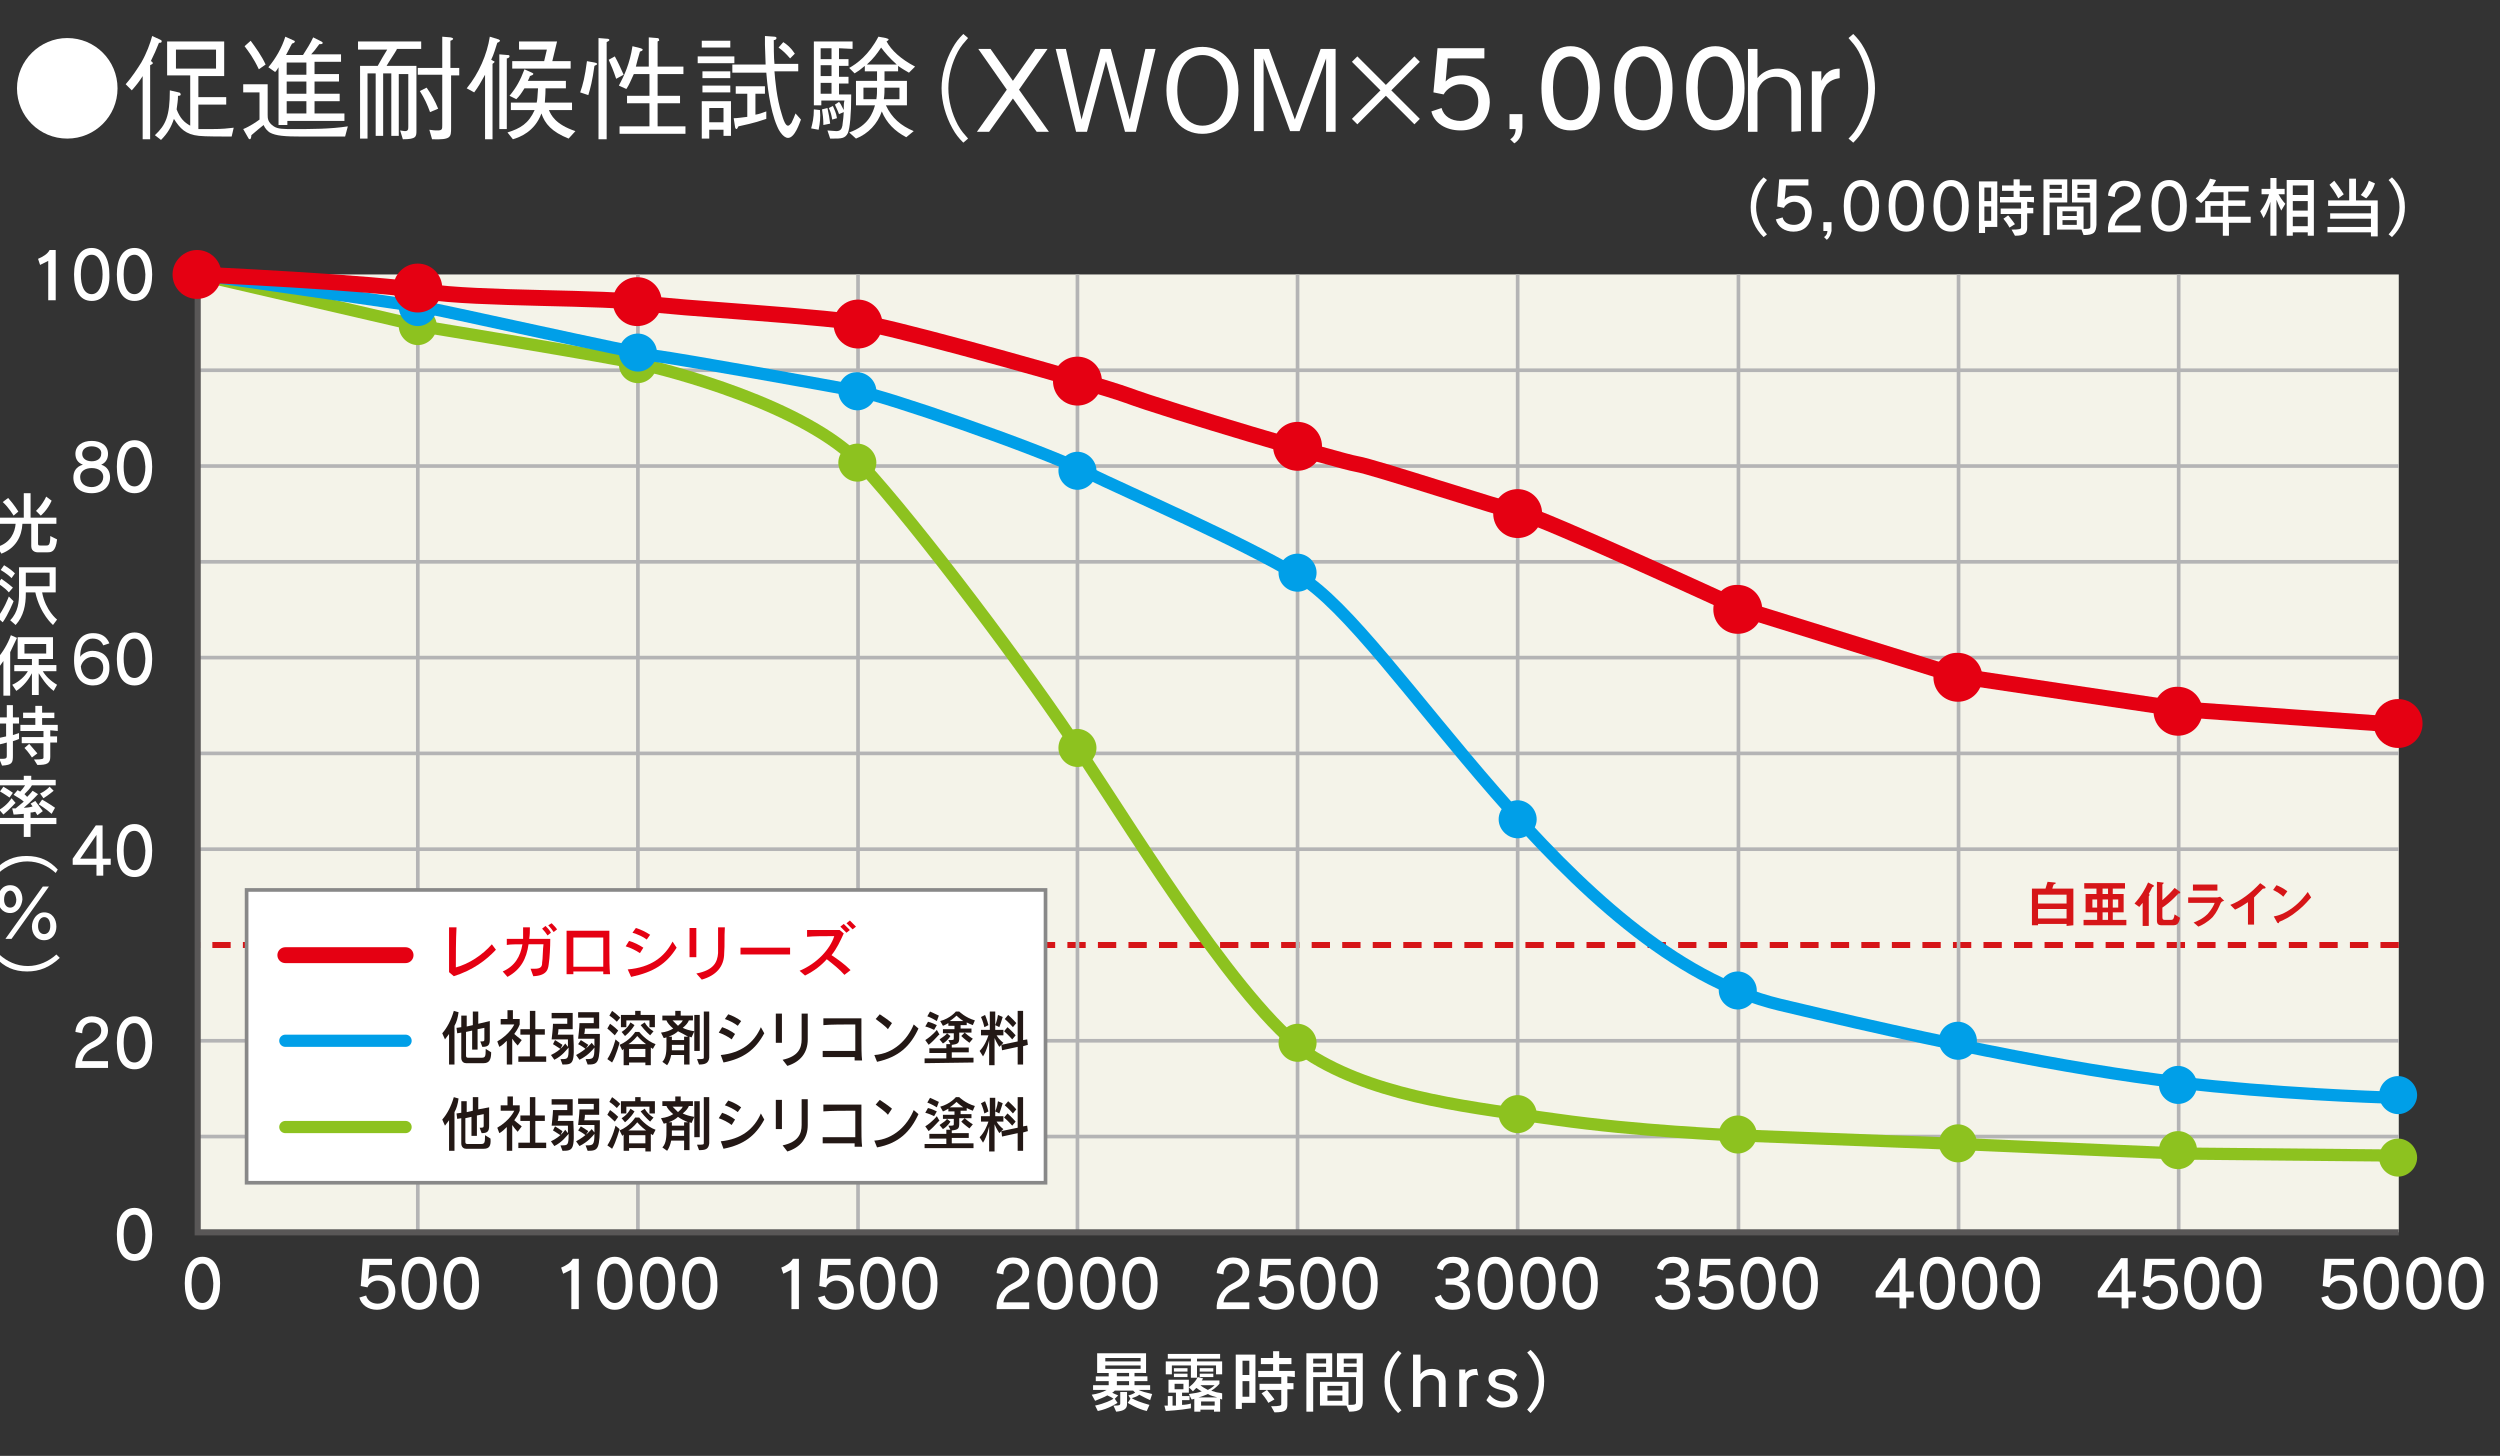 <?xml version="1.0" encoding="utf-8"?>
<!-- Generator: Adobe Illustrator 21.0.0, SVG Export Plug-In . SVG Version: 6.00 Build 0)  -->
<svg version="1.1" id="レイヤー_1" xmlns="http://www.w3.org/2000/svg" xmlns:xlink="http://www.w3.org/1999/xlink" x="0px"
	 y="0px" viewBox="0 0 368 214.3" style="enable-background:new 0 0 368 214.3;" xml:space="preserve">
<rect x="0" y="0" width="368" height="214.3" fill="#333333" stroke="none"/>
<style type="text/css">
	.st0{fill:#FFFFFF;}
	.st1{fill:#F4F3E9;}
	.st2{fill:none;stroke:#B4B4B5;stroke-width:0.539;stroke-miterlimit:10;}
	.st3{fill:none;stroke:#D61518;stroke-width:0.883;stroke-linejoin:round;stroke-miterlimit:10;stroke-dasharray:2.697,1.798;}
	.st4{fill:none;stroke:#595757;stroke-width:0.899;stroke-miterlimit:10;}
	.st5{fill:none;stroke:#8DC21F;stroke-width:1.798;stroke-linecap:round;stroke-miterlimit:10;}
	.st6{fill:#8DC21F;}
	.st7{fill:none;stroke:#009FE8;stroke-width:1.798;stroke-linecap:round;stroke-miterlimit:10;}
	.st8{fill:none;stroke:#E50012;stroke-width:2.337;stroke-miterlimit:10;}
	.st9{fill:#D61518;}
	.st10{fill:#009FE8;}
	.st11{fill:#E50012;}
	.st12{fill:#FFFFFF;stroke:#888888;stroke-width:0.539;stroke-miterlimit:10;}
	.st13{fill:none;stroke:#E50012;stroke-width:2.337;stroke-linecap:round;stroke-linejoin:round;stroke-miterlimit:10;}
	.st14{fill:#231815;}
	.st15{fill:none;stroke:#009FE8;stroke-width:1.798;stroke-linecap:round;stroke-linejoin:round;stroke-miterlimit:10;}
	.st16{fill:none;stroke:#8DC21F;stroke-width:1.798;stroke-linecap:round;stroke-linejoin:round;stroke-miterlimit:10;}
</style>
<g>
	<g>
		<path class="st0" d="M17.3,13c0,4.1-3.3,7.4-7.4,7.4S2.5,17.1,2.5,13s3.4-7.4,7.4-7.4C14,5.6,17.3,8.9,17.3,13z"/>
		<path class="st0" d="M23.4,6.3C23,7.3,22.7,8,22.2,9c0.1,0,0.3,0.2,0.3,0.3s-0.2,0.2-0.4,0.3v10.9H21v-9.3
			c-0.5,0.8-0.9,1.3-1.6,2.1l-0.9-0.9c0.9-1,1.8-2.4,2.3-3.2c0.8-1.4,1.3-2.8,1.6-3.9l1.1,0.5c0.2,0.1,0.3,0.1,0.3,0.3
			S23.6,6.3,23.4,6.3z M34.1,20.1c-1,0-4.1,0-4.8-0.1c-2-0.2-2.8-1.1-3.7-2.5c-0.4,1.2-0.9,2.1-1.9,3.1l-0.9-0.7
			c1.6-1.5,2.2-2.8,2.2-6.6l1.3,0.3c0.2,0,0.3,0.2,0.3,0.3c0,0.2-0.2,0.2-0.4,0.2c0,0.8-0.1,1.1-0.2,2c0.5,1.3,1.1,1.9,2,2.4v-7.4
			h-3.4v-5H33v5.1h-3.8v3.1h4.1v1.1h-4.1V19c0.4,0,0.6,0,1.9,0c1.7,0,2.4-0.1,3.3-0.2L34.1,20.1z M31.8,7.3h-5.9v2.8h5.9V7.3z"/>
		<path class="st0" d="M50.8,20.1h-6.3c-2.6,0-3.9-0.1-4.8-0.6c-0.3-0.2-0.7-0.6-0.9-1.1c-0.4,0.3-1.2,1-1.8,1.5
			c0,0.3-0.1,0.6-0.2,0.6c-0.1,0-0.2-0.1-0.2-0.1L35.8,19c1-0.4,2-1.1,2.4-1.4v-4h-2.4v-1.2h3.6v4.5c0,0.5,0,1.1,0.9,1.7
			c0.6,0.4,1.4,0.4,2.9,0.4c2.7,0,5.4,0,8-0.4L50.8,20.1z M36.9,6c0.8,1.1,1.6,2.2,2.2,3.5l-1,0.7c-0.8-1.7-1.5-2.6-2.1-3.4L36.9,6z
			 M39.5,9.9c1.1-1.3,2-2.9,2.5-4.5l1.1,0.5C43.3,6,43.4,6,43.4,6.1c0,0.2-0.3,0.3-0.4,0.3c-0.3,0.5-0.5,1-0.9,1.7h2.5
			c0.5-0.8,1.1-1.7,1.5-2.6l1.2,0.6c0.1,0.1,0.2,0.1,0.2,0.2c0,0.2-0.2,0.2-0.5,0.2c-0.5,0.7-0.9,1.2-1.2,1.5h4.4v1.1h-3.9v1.8h3.6
			V12h-3.6v1.8H50v1.1h-3.7v1.8h4.4v1.1h-8.4v0.6H41V9.9c-0.2,0.3-0.2,0.4-0.5,0.7L39.5,9.9z M45.1,10.9V9.2h-2.9V11h2.9V10.9z
			 M45.1,13.8V12h-2.9v1.8H45.1z M45.1,16.7v-1.8h-2.9v1.8H45.1z"/>
		<path class="st0" d="M58.4,7.3C58,8,57.3,9,56.9,9.7h4.4v9.5c0,0.9,0,1.3-2,1.3l-0.4-1.3c0.1,0,0.5,0.1,0.7,0.1
			c0.5,0,0.5-0.3,0.5-0.7v-7.7h-1.4V20h-1.1v-9.2h-1.2V20h-1.1v-9.2h-1.2v9.6H53V9.7h2.6c0.2-0.4,1.2-2.1,1.4-2.4h-4.3V6.1H62v1.1
			h-3.6V7.3z M66.4,11.1v7.7c0,1.4,0,1.8-2.8,1.7l-0.4-1.4c0.6,0.1,0.9,0.1,1.2,0.1c0.7,0,0.7-0.2,0.7-0.8V11h-3.6v-1h3.6V5.4
			l1.2,0.1c0.1,0,0.4,0.1,0.4,0.2S66.6,5.9,66.3,6v4h1.3v1.1H66.4z M63.3,16.5c-0.4-1.1-0.8-2-1.5-3.1l1-0.5c0.7,1,1.2,1.9,1.7,3.1
			L63.3,16.5z"/>
		<path class="st0" d="M73.2,6.3c-0.3,0.9-0.5,1.7-0.9,2.5l0.2,0.1C72.6,9,72.8,9,72.8,9.1s-0.2,0.2-0.3,0.3v11.1h-1.1V11
			c-0.6,1.1-1,1.8-1.6,2.6L68.7,13c1.8-2.2,3-5,3.4-7.6l1.3,0.4c0.1,0.1,0.2,0.1,0.2,0.2C73.5,6.2,73.4,6.2,73.2,6.3z M74.6,8.6V19
			h-1.1V8l1.2,0.1c0.2,0,0.3,0,0.3,0.2S74.7,8.6,74.6,8.6z M83.7,20.4c-2.5-1-3.5-2.2-4-3.7c-1,2.7-3.2,3.5-4.2,3.8l-0.8-1
			c1.9-0.6,3.1-1.3,4-3.3h-3.5v-1.1H79c0.1-0.4,0.1-0.7,0.2-2.1h-2c-0.5,0.8-0.7,1.1-1.2,1.6l-1-0.5c1-1.2,1.6-2.3,2.2-3.9l1.1,0.5
			c0.2,0.1,0.2,0.1,0.2,0.2c0,0.1-0.2,0.2-0.5,0.3c0,0.1-0.2,0.5-0.3,0.7h5.6V13h-3c0,1.2-0.1,1.7-0.1,2.1h4v1.1h-3.4
			c0.3,0.7,0.9,2.1,3.9,3.1L83.7,20.4z M75.4,10.1V9h4.7l0.4-1.7h-4.1V6.1H82L81.3,9H84v1.1H75.4z"/>
		<path class="st0" d="M85.4,13.6c0.4-1.1,0.7-2.3,1-4.6l1.1,0.2c0.1,0,0.4,0.1,0.4,0.2c0,0.1,0,0.1-0.4,0.3
			c-0.3,2.2-0.6,3.3-0.9,4.3L85.4,13.6z M88.1,5.6l1.2,0.1c0.1,0,0.4,0,0.4,0.2c0,0.1-0.2,0.2-0.4,0.3v14.3h-1.2V5.6z M90.5,8.3
			c0.5,0.9,0.8,1.6,1.3,2.7l-1.1,0.6c-0.4-1.2-0.7-1.9-1.1-2.8L90.5,8.3z M95.5,9.8V5.5l1.2,0.1c0.1,0,0.3,0,0.3,0.2
			C97.1,6,97,6,96.8,6.1v3.7h3.8v1.1h-3.8v3.2h3.3v1.1h-3.3v3.4h4.1v1.1h-9.7v-1.1h4.4v-3.4h-3.3v-1.1h3.3v-3.2h-2.3
			c-0.5,1.1-0.7,1.6-1.1,2.2l-1.1-0.5c0.8-1.5,1.6-3.2,2-5.8l1.2,0.3c0.2,0.1,0.3,0.1,0.3,0.2c0,0.2-0.2,0.2-0.4,0.3
			c-0.3,1-0.4,1.4-0.6,2.2H95.5z"/>
		<path class="st0" d="M102.7,9.3v-1h5.4v1H102.7z M103.3,7V6h4.2v1H103.3z M106.5,20v-0.9h-2.1v1.3h-1.1v-5.5h4.3V20H106.5z
			 M103.4,10.5h4.1v1h-4.1V10.5z M103.4,12.6h4.1v1h-4.1V12.6z M106.5,15.9h-2.1V18h2.1V15.9z M117.9,17.6c-0.2,0.5-0.9,2.7-1.9,2.7
			c-0.8,0-1.5-1.4-1.6-1.7c-1.1-2.5-1.5-6.5-1.6-7.9h-5V9.5h4.9c0-0.5-0.1-2.5-0.1-2.9c0-0.5,0-0.8,0-1.3l1.4,0.1c0,0,0.3,0,0.3,0.2
			s-0.2,0.3-0.4,0.3c0,0.7,0,2.6,0.1,3.5h3.5v1.1H114c0.1,1.2,0.3,3.9,1.1,6.4c0.4,1.4,0.7,1.6,0.9,1.6c0.2,0,0.3-0.2,0.5-0.4
			c0.2-0.4,0.5-1.1,0.6-1.4L117.9,17.6z M111.1,16.9c0.7-0.1,1.1-0.3,1.7-0.5v1.1c-2,0.7-3.3,0.9-4.1,1.1c-0.1,0.2-0.2,0.4-0.3,0.4
			c-0.1,0-0.2-0.2-0.2-0.3l-0.2-1.3c0.6,0,1.1-0.1,2-0.2v-3.4h-1.7v-1.1h4.3v1.1h-1.4v3.1C111.2,16.9,111.1,16.9,111.1,16.9z
			 M115.3,6.2c0.6,0.4,1.1,0.8,1.7,1.7l-0.7,0.7c-0.6-0.7-1-1.1-1.7-1.6L115.3,6.2z"/>
		<path class="st0" d="M120.5,19.1l-1.1-0.2c0.2-0.8,0.4-1.5,0.4-2.8l0.9,0.1C120.8,17.3,120.7,18.1,120.5,19.1z M123.5,7.1v1.6h1.4
			v1h-1.4v1.6h1.4v1h-1.4v1.6h1.8c0,3-0.2,5-0.5,5.7c-0.4,0.8-1,0.8-2.2,0.8h-0.4l-0.4-1.2c0.3,0,0.9,0.1,1.3,0.1
			c0.6,0,0.8-0.3,0.9-0.8c0.1-0.6,0.2-1.8,0.2-2l-0.7,0.3c-0.2-0.6-0.4-0.9-0.6-1.4l0.6-0.4c0.2,0.2,0.3,0.4,0.7,1.2
			c0-0.7,0-1,0.1-1.4h-3.4v0.7h-1.1V6.1h5.7v1.1L123.5,7.1L123.5,7.1z M122.4,7.1h-1.6v1.6h1.6V7.1z M122.4,9.6h-1.6v1.6h1.6V9.6z
			 M122.4,12.2h-1.6v1.6h1.6V12.2z M121.2,18.4c0-1-0.1-1.6-0.2-2.3l0.8-0.2c0.2,0.9,0.3,1.5,0.4,2.3L121.2,18.4z M122.5,17.6
			c-0.1-0.6-0.2-1.1-0.5-1.7l0.6-0.3c0.2,0.5,0.5,1,0.6,1.8L122.5,17.6z M133.8,10.7c-0.5-0.3-0.9-0.5-1.6-1v0.8h-2v1.4h3.3v3.6
			h-3.1c0.9,1.9,2.2,3,4.1,3.8l-1.1,0.9c-1.7-0.9-2.9-2.1-3.6-3.8c-0.6,1.8-2,3.3-3.8,4l-1-0.9c2.9-1,3.5-3,3.8-4H126v-3.6h3.1v-1.4
			h-1.8V9.7c-0.7,0.6-1,0.8-1.5,1.1L125,10c1.1-0.6,2.9-1.9,4.3-4.6l1.1,0.2c0.2,0.1,0.4,0.1,0.4,0.2s-0.1,0.2-0.3,0.3
			c0.7,1.3,2.1,2.6,4.2,3.7L133.8,10.7z M127.1,12.9v1.7h1.9c0.1-0.6,0.1-1.1,0.1-1.7H127.1z M129.7,7c-0.6,0.9-1.1,1.6-2.1,2.5h4.4
			C130.9,8.5,130.3,7.8,129.7,7z M132.4,12.9h-2.2c0,0.4,0,1.1-0.1,1.7h2.3V12.9z"/>
		<path class="st0" d="M142.5,5.6c-0.6,0.7-1,1.1-1.5,2c-0.9,1.7-1.4,3.6-1.4,5.4s0.5,3.7,1.4,5.4c0.5,0.9,0.9,1.3,1.5,2l-0.7,0.6
			c-0.7-0.7-1.1-1.2-1.6-2.1c-1-1.8-1.6-3.9-1.6-5.9s0.6-4.1,1.6-5.9c0.5-0.9,0.9-1.4,1.6-2.1L142.5,5.6z"/>
		<path class="st0" d="M152.6,19.4l-3.5-4.9l-3.5,4.9h-1.8l4.4-6.2l-4.2-6h1.8l3.3,4.7l3.3-4.7h1.8l-4.2,6l4.4,6.2H152.6z"/>
		<path class="st0" d="M167.2,19.4h-1.6L162.8,9L160,19.4h-1.6l-3-12.2h1.5l2.3,10.4L162,7.2h1.5l2.8,10.4l2.3-10.4h1.5L167.2,19.4z
			"/>
		<path class="st0" d="M177,19.7c-3.1,0-5.3-2.5-5.3-6.4s2.1-6.4,5.3-6.4c3.1,0,5.3,2.6,5.3,6.4C182.3,17.2,180.1,19.7,177,19.7z
			 M177,8.1c-2.3,0-3.7,2.1-3.7,5.2c0,3,1.4,5.2,3.7,5.2c2.4,0,3.7-2.2,3.7-5.2C180.7,10.2,179.3,8.1,177,8.1z"/>
		<path class="st0" d="M195.2,19.4V8.6l-3.9,10.7h-1.4L186,8.6v10.7h-1.4V7.2h2.2l3.8,10.4l3.8-10.4h2.2v12.2
			C196.6,19.4,195.2,19.4,195.2,19.4z"/>
		<path class="st0" d="M199,17.5l4.2-4.2L199,9.1l0.8-0.8l4.2,4.2l4.2-4.2l0.8,0.8l-4.2,4.2l4.2,4.2l-0.8,0.8l-4.2-4.2l-4.2,4.2
			L199,17.5z"/>
		<path class="st0" d="M263.7,19.4v-5.9c0-1.6-1.2-2.2-2.3-2.2c-1.8,0-2.7,1.5-2.7,2.4v5.7h-1.4V7.2h1.4v4.3c0.7-0.9,1.8-1.4,3-1.4
			c1.6,0,3.4,1,3.4,3.3v5.9L263.7,19.4L263.7,19.4z"/>
		<path class="st0" d="M268.9,12.4c-0.4,0.5-0.8,1.4-0.8,2.1v4.9h-1.4v-8.9h1.4v1.4c0.3-0.6,0.9-1.8,2.7-1.8v1.4
			C270,11.6,269.4,11.9,268.9,12.4z"/>
		<path class="st0" d="M272.1,20.4c0.7-0.7,1-1.1,1.5-2c0.9-1.7,1.4-3.6,1.4-5.4s-0.5-3.7-1.4-5.4c-0.5-0.9-0.9-1.3-1.5-2l0.7-0.6
			c0.7,0.7,1.1,1.2,1.6,2.1c1,1.8,1.6,3.9,1.6,5.9s-0.6,4.1-1.6,5.9c-0.5,0.9-0.9,1.4-1.6,2.1L272.1,20.4z"/>
	</g>
</g>
<g>
	<g>
		<rect x="29.1" y="40.4" class="st1" width="324" height="141"/>
		<g>
			<line class="st2" x1="353.1" y1="54.5" x2="29.1" y2="54.5"/>
			<line class="st2" x1="353.1" y1="68.6" x2="29.1" y2="68.6"/>
			<line class="st2" x1="353.1" y1="82.7" x2="29.1" y2="82.7"/>
			<line class="st2" x1="353.1" y1="96.8" x2="29.1" y2="96.8"/>
			<line class="st2" x1="353.1" y1="110.9" x2="29.1" y2="110.9"/>
			<line class="st2" x1="353.1" y1="125" x2="29.1" y2="125"/>
			<line class="st3" x1="353.1" y1="139.1" x2="29.1" y2="139.1"/>
			<line class="st2" x1="353.1" y1="153.2" x2="29.1" y2="153.2"/>
			<line class="st2" x1="353.1" y1="167.3" x2="29.1" y2="167.3"/>
			<line class="st2" x1="61.5" y1="181.4" x2="61.5" y2="40.4"/>
			<line class="st2" x1="93.9" y1="181.4" x2="93.9" y2="40.4"/>
			<line class="st2" x1="126.3" y1="181.4" x2="126.3" y2="40.4"/>
			<line class="st2" x1="158.6" y1="181.4" x2="158.6" y2="40.4"/>
			<line class="st2" x1="191" y1="181.4" x2="191" y2="40.4"/>
			<line class="st2" x1="223.4" y1="181.4" x2="223.4" y2="40.4"/>
			<line class="st2" x1="255.9" y1="181.4" x2="255.9" y2="40.4"/>
			<line class="st2" x1="288.3" y1="181.4" x2="288.3" y2="40.4"/>
			<line class="st2" x1="320.7" y1="181.4" x2="320.7" y2="40.4"/>
			<polyline class="st4" points="353.1,181.4 29.1,181.4 29.1,40.4 			"/>
		</g>
		<path class="st5" d="M29.1,40.4L61.9,48c0,0,28.8,4.7,32.4,5.6c3.7,0.8,24.4,6,32.6,14.9s24.4,30.4,32.4,42.6
			c8.1,12.2,24.2,38.6,34.2,44.6s23.7,7.4,35.6,9.1c11.9,1.7,26,2.3,26,2.3l33.5,1.3l32.2,1.4l32,0.3"/>
		<g>
			<path class="st6" d="M26.3,40.4c0,1.5,1.3,2.8,2.8,2.8s2.8-1.3,2.8-2.8s-1.3-2.8-2.8-2.8C27.5,37.6,26.3,38.9,26.3,40.4z"/>
			<path class="st6" d="M58.7,48c0,1.5,1.3,2.8,2.8,2.8s2.8-1.3,2.8-2.8s-1.3-2.8-2.8-2.8C59.9,45.2,58.7,46.5,58.7,48z"/>
			<path class="st6" d="M91.1,53.6c0,1.6,1.3,2.8,2.8,2.8s2.8-1.3,2.8-2.8s-1.3-2.8-2.8-2.8C92.3,50.8,91.1,52.1,91.1,53.6z"/>
			<path class="st6" d="M123.4,68.1c0,1.5,1.3,2.8,2.8,2.8s2.8-1.3,2.8-2.8s-1.3-2.8-2.8-2.8C124.7,65.3,123.4,66.6,123.4,68.1z"/>
			<path class="st6" d="M155.8,110.1c0,1.5,1.3,2.8,2.8,2.8s2.8-1.3,2.8-2.8s-1.3-2.8-2.8-2.8C157.1,107.3,155.8,108.5,155.8,110.1z
				"/>
			<path class="st6" d="M188.2,153.5c0,1.5,1.3,2.8,2.8,2.8s2.8-1.3,2.8-2.8s-1.3-2.8-2.8-2.8S188.2,152,188.2,153.5z"/>
			<path class="st6" d="M220.6,164c0,1.5,1.3,2.8,2.8,2.8s2.8-1.3,2.8-2.8s-1.3-2.8-2.8-2.8C221.9,161.2,220.6,162.5,220.6,164z"/>
			<path class="st6" d="M350.2,170.4c0,1.5,1.3,2.8,2.8,2.8s2.8-1.3,2.8-2.8s-1.3-2.8-2.8-2.8C351.5,167.6,350.2,168.8,350.2,170.4z
				"/>
			<circle class="st6" cx="320.6" cy="169.3" r="2.8"/>
			<path class="st6" d="M285.4,168.3c0,1.5,1.3,2.8,2.8,2.8c1.6,0,2.8-1.3,2.8-2.8s-1.3-2.8-2.8-2.8
				C286.7,165.5,285.4,166.8,285.4,168.3z"/>
			<path class="st6" d="M253,167c0,1.5,1.3,2.8,2.8,2.8c1.5,0,2.8-1.3,2.8-2.8s-1.3-2.8-2.8-2.8C254.3,164.2,253,165.5,253,167z"/>
		</g>
		<path class="st7" d="M29.1,40.4c0,0,31.3,4.5,33.1,4.8c1.8,0.2,31,6.8,34.4,7.2c3.3,0.4,26.1,4.5,29.8,5.2
			c3.7,0.6,26.1,8.3,33.3,11.8s22.6,10.1,31.5,15.4c14,8.3,39.4,55.6,70.8,63.1s49.7,10.6,63.9,12c14.3,1.4,27.1,1.7,27.1,1.7"/>
		<path class="st8" d="M29.1,40.4c0,0,26.4,1.2,33.6,2.5c7.2,1.2,27.4,0.8,31.9,1.7c4.6,0.8,27.5,1.9,34.2,3.3
			c6.7,1.4,31.6,8.3,37.2,10.3c5.6,2.1,31.2,9.7,33.7,10.1s21.2,6.6,24.2,7.2s32.1,14,32.1,14l32.2,10l32.8,4.9l32.2,2.3"/>
		<g>
			<g>
				<path class="st0" d="M7.1,44.2v-5.8L5.9,39l-0.3-0.9c0.7-0.3,1.4-0.7,1.7-1.3h0.9v7.4H7.1z"/>
				<path class="st0" d="M13.5,44.3c-1.8,0-2.6-1.6-2.6-3.9c0-2.2,0.8-3.9,2.6-3.9s2.6,1.7,2.6,3.9C16.2,42.7,15.3,44.3,13.5,44.3z
					 M13.5,37.5c-1.1,0-1.6,1.2-1.6,2.9s0.5,2.9,1.6,2.9c1,0,1.6-1.2,1.6-2.9C15.1,38.8,14.6,37.5,13.5,37.5z"/>
				<path class="st0" d="M19.8,44.3c-1.8,0-2.6-1.6-2.6-3.9c0-2.2,0.8-3.9,2.6-3.9c1.8,0,2.6,1.7,2.6,3.9
					C22.4,42.7,21.6,44.3,19.8,44.3z M19.8,37.5c-1.1,0-1.6,1.2-1.6,2.9s0.5,2.9,1.6,2.9c1,0,1.6-1.2,1.6-2.9
					C21.3,38.8,20.8,37.5,19.8,37.5z"/>
			</g>
			<g>
				<path class="st0" d="M13.5,72.6c-1.7,0-2.7-0.9-2.7-2.3c0-0.9,0.4-1.6,1.4-1.9c-0.8-0.3-1.1-0.9-1.1-1.6c0-1.2,1-1.9,2.4-1.9
					s2.4,0.7,2.4,1.9c0,0.7-0.3,1.3-1,1.6c0.9,0.3,1.3,1,1.3,1.9C16.2,71.6,15.2,72.6,13.5,72.6z M13.5,68.9c-1,0-1.7,0.5-1.7,1.3
					c0,1,0.8,1.5,1.7,1.5c0.8,0,1.7-0.5,1.7-1.5C15.2,69.4,14.5,68.9,13.5,68.9z M13.5,65.7c-0.8,0-1.4,0.4-1.4,1.1s0.6,1.1,1.4,1.1
					c0.8,0,1.4-0.4,1.4-1.1C15,66.2,14.4,65.7,13.5,65.7z"/>
				<path class="st0" d="M19.8,72.6c-1.8,0-2.6-1.6-2.6-3.9c0-2.2,0.8-3.9,2.6-3.9c1.8,0,2.6,1.7,2.6,3.9
					C22.4,71,21.6,72.6,19.8,72.6z M19.8,65.8c-1.1,0-1.6,1.2-1.6,2.9c0,1.7,0.5,2.9,1.6,2.9c1,0,1.6-1.2,1.6-2.9
					C21.3,67.1,20.8,65.8,19.8,65.8z"/>
			</g>
			<g>
				<path class="st0" d="M13.7,100.9c-1.6,0-2.8-1.1-2.8-3.7c0-2.9,1.2-4,2.8-4c1.2,0,2,0.5,2.4,1.5L15.2,95c-0.3-0.7-0.8-1-1.6-1
					c-0.9,0-1.8,0.8-1.8,2.7c0.2-0.4,1-0.9,1.8-0.9c1.3,0,2.5,0.7,2.5,2.4C16.2,100,15.1,100.9,13.7,100.9z M13.6,96.7
					c-0.8,0-1.5,0.6-1.7,1.4c0.1,1.2,0.8,1.9,1.7,1.9c0.7,0,1.6-0.5,1.6-1.7C15.2,97.2,14.4,96.7,13.6,96.7z"/>
				<path class="st0" d="M19.8,100.9c-1.8,0-2.6-1.6-2.6-3.9c0-2.2,0.8-3.9,2.6-3.9c1.8,0,2.6,1.7,2.6,3.9
					C22.4,99.2,21.6,100.9,19.8,100.9z M19.8,94c-1.1,0-1.6,1.2-1.6,2.9c0,1.7,0.5,2.9,1.6,2.9c1,0,1.6-1.2,1.6-2.9
					C21.3,95.3,20.8,94,19.8,94z"/>
			</g>
			<g>
				<g>
					<path class="st0" d="M7,81.3H5.5c0,0-0.9,0-0.9-0.9v-3.3H3.3c-0.1,1.9-1,3.6-3.1,4.4l-0.6-1c2-0.6,2.6-2.2,2.7-3.4h-2.5v-0.9
						h3.7v-3.6h1v3.6h3.8v0.9H5.6V80c0,0.3,0.1,0.3,0.4,0.3h0.5c0.1,0,0.2,0,0.3,0c0.4,0,0.6-0.1,0.6-1.4l1,0.5
						C8.2,81.2,7.6,81.3,7,81.3z M2,75.9c0,0-0.7-1.2-1.6-2l0.8-0.6c0.9,1,1.5,2,1.5,2L2,75.9z M6,75.9l-0.7-0.7
						c0,0,0.9-0.8,1.5-2.1l0.8,0.6C7,75.1,6,75.9,6,75.9z"/>
					<path class="st0" d="M0.4,91.6l-0.8-0.7c1-1.2,1.7-3.1,1.7-3.1L2,88.5C2,88.5,1.2,90.5,0.4,91.6z M1.3,87.2
						c-0.7-0.8-1.6-1.3-1.6-1.3l0.5-0.7c0,0,0.9,0.6,1.7,1.3L1.3,87.2z M1.7,85.1c-0.7-0.7-1.6-1.2-1.6-1.2l0.5-0.7
						c0,0,0.9,0.5,1.6,1.2L1.7,85.1z M7.8,92c0,0-1.9-1.6-2.6-4.8H3.8v0.2c0,1.6-0.3,3.3-1.5,4.6l-0.8-0.7c1.2-1.2,1.3-2.8,1.3-3.9
						v-3.9h5.4v3.7h-2c0.5,2.7,2.2,4,2.2,4L7.8,92z M7.2,84.3H3.8v2h3.5v-2H7.2z"/>
					<path class="st0" d="M1.5,96v6.4h-1v-5.1C0.2,97.7,0,98,0,98l-0.4-1.1c0.7-0.7,1.6-2.2,2-3.4l0.9,0.4C2.1,94.7,1.8,95.4,1.5,96
						z M7.9,101.7c-1.1-0.8-1.8-2-2.2-2.6v3.2h-1v-3.2c-0.4,0.8-1.2,1.9-2.3,2.6l-0.6-0.9c1.1-0.5,1.9-1.3,2.3-2h-2v-0.9h2.6V97H2.6
						v-3.2h5.2V97H5.7v0.9h2.6v0.9h-2c0.4,0.7,1.1,1.4,2.1,2L7.9,101.7z M6.8,94.8H3.6v1.4h3.2V94.8z"/>
					<path class="st0" d="M1.9,109.1v2.1c0,1.1-0.1,1.4-1.6,1.5l-0.4-1c1,0,1.1,0,1.1-0.5v-1.9c-0.3,0.1-0.7,0.2-1.2,0.3l-0.3-0.9
						c0.5-0.1,1-0.2,1.4-0.3v-1.9h-1.2v-0.9H1v-1.8h0.9v1.8h0.9v0.9H1.9v1.7c0.6-0.2,0.9-0.3,0.9-0.3v0.9
						C2.9,108.7,2.6,108.9,1.9,109.1z M7.4,107.5v0.9h1v0.9h-1v2.1c0,1-0.5,1.2-1.9,1.2L5,111.8c1.3,0,1.4-0.1,1.4-0.3v-2.1H3.2
						v-0.9h3.2v-0.9H3v-0.9h2.2v-1H3.4v-0.8h1.8v-1h1v1H8v0.8H6.2v1h2.3v0.9L7.4,107.5L7.4,107.5z M4.7,111.5c0,0-0.5-0.8-1.1-1.4
						l0.7-0.6c0.7,0.8,1.2,1.4,1.2,1.4L4.7,111.5z"/>
					<path class="st0" d="M4.5,121.3v1.9h-1v-1.9h-3.8v-0.9h3.8v-0.6c-0.4,0-0.9,0.1-1.5,0.1L1.8,119c0.2,0,0.3,0,0.5,0
						c0.4-0.3,0.8-0.7,1.2-1c-0.3-0.3-1-0.7-1.5-1l0.6-0.7c0.1,0.1,0.3,0.2,0.4,0.2c0.2-0.2,0.5-0.6,0.7-0.9H0v-0.8h3.5v-0.6h1.1
						v0.6h3.6v0.8H4.7c-0.2,0.4-0.8,1-1.1,1.3c0.1,0.1,0.3,0.3,0.4,0.4c0.5-0.5,0.8-0.9,0.8-0.9l0.8,0.5c0,0-1,1.1-2.1,2
						c0.5,0,1.1-0.1,1.3-0.2c-0.1-0.1-0.2-0.3-0.3-0.4l0.7-0.4c0.5,0.7,1.1,1.5,1.1,1.5L5.5,120c0,0-0.1-0.2-0.3-0.5
						c-0.2,0-0.3,0.1-0.7,0.1v0.8h3.8v0.9H4.5z M0.5,119.9l-0.6-0.7c1.2-0.7,1.8-1.7,1.8-1.7l0.6,0.7C2.2,118.2,1.5,119.1,0.5,119.9
						z M1.4,117.4c0,0-0.7-0.5-1.4-0.9l0.5-0.7c0.7,0.4,1.4,0.9,1.4,0.9L1.4,117.4z M7.6,119.8c-0.9-0.8-1.9-1.4-1.9-1.4l0.5-0.7
						c0,0,0.9,0.5,1.9,1.2L7.6,119.8z M6.4,117.5l-0.5-0.7c0.9-0.4,1.4-1,1.4-1l0.6,0.6C7.9,116.4,7.2,117,6.4,117.5z"/>
					<path class="st0" d="M8.2,128.5c-1.1-1-2.5-1.7-4.2-1.7c-1.6,0-3.1,0.7-4.2,1.7l-0.5-0.5c1.3-1.4,2.8-2,4.6-2
						c2,0,3.4,0.7,4.6,2L8.2,128.5z"/>
					<path class="st0" d="M1.5,134.4c-1.2,0-1.8-1-1.8-2c0-1.1,0.6-2.1,1.8-2.1s1.8,1,1.8,2.1C3.2,133.4,2.6,134.4,1.5,134.4z
						 M1.5,131.1c-0.4,0-0.9,0.4-0.9,1.3c0,0.8,0.4,1.2,0.9,1.2s0.9-0.4,0.9-1.2C2.3,131.5,1.9,131.1,1.5,131.1z M1.7,138.2H0.8
						l5.5-7.7h0.9L1.7,138.2z M6.5,138.4c-1.2,0-1.8-1-1.8-2s0.7-2.1,1.8-2.1c1.2,0,1.8,1,1.8,2.1C8.3,137.4,7.7,138.4,6.5,138.4z
						 M6.5,135c-0.4,0-0.9,0.4-0.9,1.3c0,0.8,0.4,1.2,0.9,1.2s0.9-0.4,0.9-1.2C7.4,135.4,7,135,6.5,135z"/>
					<path class="st0" d="M4,143c-2,0-3.4-0.7-4.6-2l0.5-0.5c1.1,1,2.5,1.7,4.2,1.7c1.6,0,3.1-0.7,4.2-1.7l0.5,0.5
						C7.3,142.4,5.8,143,4,143z"/>
				</g>
			</g>
			<g>
				<path class="st0" d="M15.2,127.3v1.6h-1v-1.6h-3.5v-0.9l3.4-4.9h1v4.9h1.2v0.9C16.3,127.3,15.2,127.3,15.2,127.3z M14.2,122.9
					l-2.4,3.5h2.4C14.2,126.4,14.2,122.9,14.2,122.9z"/>
				<path class="st0" d="M19.8,129.1c-1.8,0-2.6-1.6-2.6-3.9c0-2.2,0.8-3.9,2.6-3.9c1.8,0,2.6,1.7,2.6,3.9
					C22.4,127.5,21.6,129.1,19.8,129.1z M19.8,122.3c-1.1,0-1.6,1.2-1.6,2.9c0,1.7,0.5,2.9,1.6,2.9c1,0,1.6-1.2,1.6-2.9
					C21.3,123.6,20.8,122.3,19.8,122.3z"/>
			</g>
			<g>
				<path class="st0" d="M11.1,157.2v-0.5c0.1-1.4,1-2.6,2.2-3.2c1.2-0.6,1.6-1.1,1.6-1.8s-0.5-1.2-1.4-1.2c-0.8,0-1.4,0.6-1.4,1.6
					l-1-0.2c0.1-1.4,1.1-2.3,2.4-2.3c1.5,0,2.4,0.9,2.4,2.1c0,1-0.6,1.8-2.1,2.5c-1,0.4-1.6,1.2-1.7,2h3.8v1L11.1,157.2L11.1,157.2z
					"/>
				<path class="st0" d="M19.8,157.4c-1.8,0-2.6-1.6-2.6-3.9c0-2.2,0.8-3.9,2.6-3.9c1.8,0,2.6,1.7,2.6,3.9
					C22.4,155.8,21.6,157.4,19.8,157.4z M19.8,150.6c-1.1,0-1.6,1.2-1.6,2.9s0.5,2.9,1.6,2.9c1,0,1.6-1.2,1.6-2.9
					C21.3,151.8,20.8,150.6,19.8,150.6z"/>
			</g>
			<g>
				<path class="st0" d="M19.8,185.6c-1.8,0-2.6-1.6-2.6-3.9c0-2.2,0.8-3.9,2.6-3.9c1.8,0,2.6,1.7,2.6,3.9
					C22.4,184,21.6,185.6,19.8,185.6z M19.8,178.8c-1.1,0-1.6,1.2-1.6,2.9s0.5,2.9,1.6,2.9c1,0,1.6-1.2,1.6-2.9
					C21.3,180.1,20.8,178.8,19.8,178.8z"/>
			</g>
		</g>
		<g>
			<g>
				<g>
					<path class="st0" d="M55.5,192.8c-1.3,0-2.3-0.7-2.6-1.8l1-0.3c0.2,0.8,0.9,1.2,1.7,1.2s1.6-0.5,1.6-1.7s-0.8-1.7-1.6-1.7
						c-0.6,0-1.3,0.4-1.5,1l-1-0.2l0.3-4h4.3v0.9h-3.3l-0.2,2.1l0,0c0.3-0.4,0.8-0.6,1.6-0.6c1.2,0,2.4,0.7,2.4,2.5
						C58.1,192,56.9,192.8,55.5,192.8z"/>
					<path class="st0" d="M61.7,192.8c-1.8,0-2.6-1.6-2.6-3.9c0-2.2,0.8-3.9,2.6-3.9s2.6,1.7,2.6,3.9
						C64.3,191.2,63.5,192.8,61.7,192.8z M61.7,186c-1.1,0-1.6,1.2-1.6,2.9s0.5,2.9,1.6,2.9c1,0,1.6-1.2,1.6-2.9
						C63.3,187.3,62.8,186,61.7,186z"/>
					<path class="st0" d="M67.9,192.8c-1.8,0-2.6-1.6-2.6-3.9c0-2.2,0.8-3.9,2.6-3.9c1.8,0,2.6,1.7,2.6,3.9
						C70.6,191.2,69.7,192.8,67.9,192.8z M67.9,186c-1.1,0-1.6,1.2-1.6,2.9s0.5,2.9,1.6,2.9c1,0,1.6-1.2,1.6-2.9
						C69.5,187.3,69,186,67.9,186z"/>
				</g>
			</g>
			<g>
				<g>
					<path class="st0" d="M29.8,192.8c-1.8,0-2.6-1.6-2.6-3.9c0-2.2,0.8-3.9,2.6-3.9c1.8,0,2.6,1.7,2.6,3.9
						C32.4,191.2,31.6,192.8,29.8,192.8z M29.8,186c-1.1,0-1.6,1.2-1.6,2.9s0.5,2.9,1.6,2.9c1,0,1.6-1.2,1.6-2.9
						C31.3,187.3,30.8,186,29.8,186z"/>
				</g>
			</g>
			<g>
				<g>
					<path class="st0" d="M84.1,192.7v-5.8l-1.2,0.6l-0.3-0.9c0.7-0.3,1.4-0.7,1.7-1.3h0.9v7.4H84.1z"/>
					<path class="st0" d="M90.5,192.8c-1.8,0-2.6-1.6-2.6-3.9c0-2.2,0.8-3.9,2.6-3.9c1.8,0,2.6,1.7,2.6,3.9
						C93.2,191.2,92.3,192.8,90.5,192.8z M90.5,186c-1.1,0-1.6,1.2-1.6,2.9s0.5,2.9,1.6,2.9c1,0,1.6-1.2,1.6-2.9
						C92.1,187.3,91.6,186,90.5,186z"/>
					<path class="st0" d="M96.8,192.8c-1.8,0-2.6-1.6-2.6-3.9c0-2.2,0.8-3.9,2.6-3.9c1.8,0,2.6,1.7,2.6,3.9
						C99.4,191.2,98.6,192.8,96.8,192.8z M96.8,186c-1.1,0-1.6,1.2-1.6,2.9s0.5,2.9,1.6,2.9c1,0,1.6-1.2,1.6-2.9
						C98.4,187.3,97.8,186,96.8,186z"/>
					<path class="st0" d="M103,192.8c-1.8,0-2.6-1.6-2.6-3.9c0-2.2,0.8-3.9,2.6-3.9c1.8,0,2.6,1.7,2.6,3.9
						C105.7,191.2,104.8,192.8,103,192.8z M103,186c-1.1,0-1.6,1.2-1.6,2.9s0.5,2.9,1.6,2.9c1,0,1.6-1.2,1.6-2.9
						C104.6,187.3,104.1,186,103,186z"/>
				</g>
			</g>
			<g>
				<g>
					<path class="st0" d="M116.5,192.7v-5.8l-1.2,0.6l-0.3-0.9c0.7-0.3,1.4-0.7,1.7-1.3h0.9v7.4H116.5z"/>
					<path class="st0" d="M123,192.8c-1.3,0-2.3-0.7-2.6-1.8l1-0.3c0.2,0.8,0.9,1.2,1.7,1.2c0.8,0,1.6-0.5,1.6-1.7s-0.8-1.7-1.6-1.7
						c-0.6,0-1.3,0.4-1.5,1l-1-0.2l0.3-4h4.3v0.9h-3.3l-0.2,2.1l0,0c0.3-0.4,0.8-0.6,1.6-0.6c1.2,0,2.4,0.7,2.4,2.5
						C125.6,192,124.4,192.8,123,192.8z"/>
					<path class="st0" d="M129.2,192.8c-1.8,0-2.6-1.6-2.6-3.9c0-2.2,0.8-3.9,2.6-3.9c1.8,0,2.6,1.7,2.6,3.9
						C131.8,191.2,131,192.8,129.2,192.8z M129.2,186c-1.1,0-1.6,1.2-1.6,2.9s0.5,2.9,1.6,2.9c1,0,1.6-1.2,1.6-2.9
						C130.8,187.3,130.2,186,129.2,186z"/>
					<path class="st0" d="M135.4,192.8c-1.8,0-2.6-1.6-2.6-3.9c0-2.2,0.8-3.9,2.6-3.9s2.6,1.7,2.6,3.9
						C138,191.2,137.2,192.8,135.4,192.8z M135.4,186c-1.1,0-1.6,1.2-1.6,2.9s0.5,2.9,1.6,2.9c1,0,1.6-1.2,1.6-2.9
						C137,187.3,136.5,186,135.4,186z"/>
				</g>
			</g>
			<g>
				<g>
					<path class="st0" d="M146.7,192.7v-0.5c0.1-1.4,1-2.6,2.2-3.2c1.2-0.6,1.6-1.1,1.6-1.8s-0.5-1.2-1.4-1.2
						c-0.8,0-1.4,0.6-1.4,1.6l-1-0.2c0.1-1.4,1.1-2.3,2.4-2.3c1.5,0,2.4,0.9,2.4,2.1c0,1-0.6,1.8-2.1,2.5c-1,0.4-1.6,1.2-1.7,2h3.8
						v1L146.7,192.7L146.7,192.7z"/>
					<path class="st0" d="M155.3,192.8c-1.8,0-2.6-1.6-2.6-3.9c0-2.2,0.8-3.9,2.6-3.9s2.6,1.7,2.6,3.9
						C158,191.2,157.1,192.8,155.3,192.8z M155.3,186c-1.1,0-1.6,1.2-1.6,2.9s0.5,2.9,1.6,2.9c1,0,1.6-1.2,1.6-2.9
						C156.9,187.3,156.4,186,155.3,186z"/>
					<path class="st0" d="M161.6,192.8c-1.8,0-2.6-1.6-2.6-3.9c0-2.2,0.8-3.9,2.6-3.9s2.6,1.7,2.6,3.9
						C164.2,191.2,163.4,192.8,161.6,192.8z M161.6,186c-1.1,0-1.6,1.2-1.6,2.9s0.5,2.9,1.6,2.9c1,0,1.6-1.2,1.6-2.9
						C163.2,187.3,162.6,186,161.6,186z"/>
					<path class="st0" d="M167.8,192.8c-1.8,0-2.6-1.6-2.6-3.9c0-2.2,0.8-3.9,2.6-3.9s2.6,1.7,2.6,3.9
						C170.4,191.2,169.6,192.8,167.8,192.8z M167.8,186c-1.1,0-1.6,1.2-1.6,2.9s0.5,2.9,1.6,2.9c1,0,1.6-1.2,1.6-2.9
						C169.4,187.3,168.9,186,167.8,186z"/>
				</g>
			</g>
			<g>
				<g>
					<path class="st0" d="M169.3,206.1c-0.7-0.3-1.2-0.6-1.6-0.8c-0.2,0.2-0.7,0.4-1.1,0.5c0.4,0.3,1.5,0.7,2.6,1l-0.4,0.9
						c-1.4-0.3-2.8-1.2-2.8-1.2l0.4-0.6l-0.3-0.5c0.5-0.1,0.8-0.3,1-0.4c-0.1-0.1-0.2-0.2-0.3-0.3h-2.7c-0.1,0.1-0.3,0.3-0.4,0.3
						c0.2,0.1,0.6,0.3,0.9,0.4l-0.5,0.5l0.4,0.6c0,0-1.3,0.9-2.9,1.2l-0.4-0.8c1.4-0.3,2.4-0.8,2.7-1c-0.2-0.2-0.7-0.4-0.9-0.5
						c-0.5,0.3-1.1,0.5-1.8,0.8l-0.5-0.9c0.8-0.1,1.7-0.4,2.2-0.7h-2v-0.7h2.3v-0.6h-1.9v-0.7h1.9v-0.5h-1.7v-2.9h7.2v2.9H167v0.5
						h1.9v0.7H167v0.6h2.3v0.7h-1.7c0.4,0.2,1.1,0.4,2,0.6L169.3,206.1z M167.9,199.9h-5.2v0.5h5.2V199.9z M167.9,201h-5.2v0.5h5.2
						V201z M164.3,207.8l-0.4-0.9c0.1,0,0.2,0,0.3,0c0.6,0,0.7-0.1,0.7-0.3v-1.7h1v1.8C165.9,207.4,165.4,207.7,164.3,207.8z
						 M166.2,202.1h-1.8v0.5h1.8V202.1z M166.2,203.3h-1.8v0.6h1.8V203.3z"/>
					<path class="st0" d="M175.3,207.3c-1.7,0.3-3.7,0.4-3.7,0.4l-0.2-0.8c0,0,0.2,0,0.5,0v-1.4h0.7v1.4c0.1,0,0.4,0,0.5,0V205H172
						v-1.9h3v1.9h-1v0.5h1.1v0.6H174v0.7c0.4,0,1-0.1,1.3-0.2V207.3z M179,202.3V201h-2.8v1.8h-0.9V201h-2.8v1.3h-0.9v-1.9h3.7V200
						h-3.4v-0.7h7.7v0.7h-3.4v0.4h3.7v1.9L179,202.3L179,202.3z M172.8,201.9v-0.5h2v0.5H172.8z M172.8,202.7v-0.5h2v0.5H172.8z
						 M174.2,203.7h-1.3v0.8h1.3V203.7z M179.9,206c0,0-0.1,0-0.3-0.1v1.9h-0.9v-0.3h-2v0.3h-0.9v-1.9c0,0-0.2,0.1-0.4,0.1l-0.4-0.8
						c0.7-0.1,1.5-0.2,1.9-0.4c-0.3-0.1-0.6-0.4-0.8-0.5c-0.3,0.3-0.5,0.5-0.5,0.5l-0.6-0.6c0,0,0.9-0.6,1.3-1.5l0.8,0.2
						c0,0-0.1,0.2-0.2,0.3h2.6v0.5c0,0-0.5,0.6-1.2,1c0.2,0.1,0.4,0.1,0.6,0.2c0.3,0.1,0.7,0.1,1,0.2L179.9,206z M177.8,205.2
						c-0.3,0.1-0.9,0.4-1.4,0.5h2.8C178.8,205.6,178.1,205.4,177.8,205.2z M176.6,201.9v-0.5h2v0.5H176.6z M176.6,202.7v-0.5h2v0.5
						H176.6z M176.7,203.9c0.2,0.2,0.7,0.5,1.1,0.7c0.6-0.3,1-0.7,1-0.7H176.7z M178.8,206.3h-2v0.6h2V206.3z"/>
					<path class="st0" d="M182.8,206.5v0.9h-0.9v-8h2.9v7.1H182.8z M183.9,200.3h-1v2.1h1V200.3z M183.9,203.3h-1v2.3h1V203.3z
						 M189.5,202.6v1h0.9v0.9h-0.9v2.2c0,0.9-0.3,1.2-1.9,1.2l-0.5-0.9c1.3,0,1.5-0.1,1.5-0.3v-2.1h-3.2v-0.9h3.2v-1h-3.4v-0.9h2.2
						v-1h-1.8v-0.9h1.8v-1h0.9v1h1.8v0.9h-1.8v1h2.3v0.9L189.5,202.6L189.5,202.6z M186.7,206.5c0,0-0.3-0.6-1-1.4l0.8-0.5
						c0.6,0.7,1.1,1.4,1.1,1.4L186.7,206.5z"/>
					<path class="st0" d="M193.3,202.7v5.1h-1v-8.6h3.8v3.5H193.3z M195.2,200h-1.9v0.7h1.9V200z M195.2,201.2h-1.9v0.8h1.9V201.2z
						 M198.6,207.8l-0.4-0.9h-3.9v-3.5h4.2v3.4c1.1,0,1.1-0.1,1.1-0.4c0,0,0,0,0-0.1v-3.6h-2.8v-3.5h3.8v7
						C200.6,207.3,200.3,207.8,198.6,207.8z M197.6,204h-2.2v0.7h2.2V204z M197.6,205.4h-2.2v0.8h2.2V205.4z M199.7,200h-1.9v0.7
						h1.9V200z M199.7,201.2h-1.9v0.8h1.9V201.2z"/>
					<path class="st0" d="M205.8,208c-1.4-1.4-2-2.8-2-4.6c0-2,0.7-3.4,2-4.6l0.5,0.4c-1,1.1-1.7,2.5-1.7,4.2c0,1.6,0.7,3.1,1.7,4.2
						L205.8,208z"/>
					<path class="st0" d="M211.8,207.1v-3.5c0-0.7-0.5-1.2-1.2-1.2c-0.6,0-1.2,0.3-1.5,1v3.7H208v-7.7h1.1v2.9
						c0.2-0.4,0.8-0.8,1.7-0.8c1.2,0,2,0.7,2,1.8v3.8H211.8z"/>
					<path class="st0" d="M217.3,202.4c-0.7,0-1.2,0.3-1.4,0.9v3.8h-1.1v-5.5h0.9v0.6c0.3-0.5,0.9-0.7,1.7-0.7l0.2,1
						C217.6,202.5,217.5,202.4,217.3,202.4z"/>
					<path class="st0" d="M221.1,207.2c-1,0-1.9-0.5-2.3-1.1l0.5-0.8c0.4,0.6,1.2,1,1.9,1s1.1-0.2,1.1-0.7s-0.4-0.8-1.4-1
						c-1.3-0.3-1.8-0.8-1.8-1.6c0-0.9,0.8-1.5,2.1-1.5c1,0,1.8,0.4,2.1,0.9l-0.5,0.8c-0.4-0.5-1-0.8-1.7-0.8s-1,0.2-1,0.6
						c0,0.4,0.2,0.6,1.2,0.8c1.5,0.3,2.1,0.9,2.1,1.9C223.3,206.6,222.6,207.2,221.1,207.2z"/>
					<path class="st0" d="M225.3,208l-0.5-0.5c1-1.1,1.7-2.6,1.7-4.2c0-1.7-0.7-3.1-1.7-4.2l0.5-0.4c1.3,1.2,2,2.6,2,4.6
						C227.3,205.2,226.7,206.6,225.3,208z"/>
				</g>
			</g>
			<g>
				<g>
					<path class="st9" d="M304.2,136.3V136H300v0.2h-0.9v-5.4h2c0.1-0.4,0.2-0.6,0.3-1l1,0.1c0.1,0,0.2,0,0.2,0.1s-0.1,0.1-0.3,0.2
						c-0.1,0.2-0.1,0.3-0.2,0.6h3.1v5.4L304.2,136.3L304.2,136.3z M304.2,131.7H300v1.3h4.2V131.7z M304.2,133.8H300v1.4h4.2V133.8z
						"/>
					<path class="st9" d="M306.7,136.2v-0.8h2v-1.1H307v-2.7h1.6v-0.8h-1.8V130h6v0.8H311v0.8h1.6v2.7H311v1.1h2v0.8L306.7,136.2
						L306.7,136.2z M308.7,132.4H308v1.2h0.7V132.4z M310.3,130.8h-0.8v0.8h0.8V130.8z M310.3,132.4h-0.8v1.2h0.8V132.4z
						 M310.3,134.3h-0.8v1.1h0.8V134.3z M311.8,132.4H311v1.2h0.8V132.4z"/>
					<path class="st9" d="M317,130.5c-0.1,0.1-0.1,0.1-0.2,0.1c-0.1,0.3-0.2,0.4-0.5,1c0.1,0,0.1,0.1,0.1,0.1v0.1
						c-0.1,0.1-0.1,0.1-0.1,0.2v4.3h-0.9v-3.4c-0.2,0.2-0.3,0.4-0.5,0.6l-0.7-0.5c1-1.1,1.6-2.2,2-3.1l0.8,0.4
						C317,130.3,317.1,130.4,317,130.5C317.1,130.5,317,130.5,317,130.5z M320.9,131.5h-0.2c0,0-0.6,0.6-0.7,0.7
						c-0.5,0.5-1.1,1-1.7,1.4v1.4c0,0.3,0.1,0.4,0.3,0.4h1c0.3,0,0.4-0.2,0.5-0.8l0.8,0.5c-0.2,1-0.5,1.1-1.1,1.1h-1.6
						c-0.5,0-0.7-0.2-0.7-0.7v-5.7l0.8,0.1c0.1,0,0.2,0,0.2,0.1l-0.1,0.1l-0.1,0.1v2.3c0.8-0.7,1.3-1.2,1.8-1.8l0.7,0.5
						C320.8,131.2,321,131.3,320.9,131.5C321,131.5,321,131.5,320.9,131.5z"/>
					<path class="st9" d="M326.9,132.9c-0.3,0.7-0.6,1.4-1.2,2.1c-0.8,0.8-1.6,1.2-2.1,1.4l-0.7-0.6c0.5-0.2,1.3-0.5,2.1-1.3
						c0.6-0.7,0.9-1.3,1-1.6h-3.9v-0.8h4.3c0.1,0,0.3-0.1,0.4-0.1l0.6,0.6C327,132.7,327,132.8,326.9,132.9z M322.8,131.1v-0.9h3.6
						v0.9H322.8z"/>
					<path class="st9" d="M333.2,130.8c-0.1,0-0.1,0-0.2,0.1c-0.4,0.4-0.8,0.8-1.2,1.2v4h-0.9v-3.3c-0.5,0.3-1,0.7-1.9,1.1l-0.7-0.7
						c1.6-0.6,3.2-1.9,4.4-3.2l0.7,0.5c0,0,0.1,0.1,0.1,0.2C333.4,130.8,333.3,130.8,333.2,130.8z"/>
					<path class="st9" d="M336.1,132c-0.4-0.4-0.9-0.7-1.5-1l0.5-0.7c0.5,0.2,1.1,0.5,1.6,0.9L336.1,132z M338.3,134
						c-1.2,1-1.9,1.3-2.8,1.7c0,0.1-0.1,0.2-0.1,0.2s-0.1,0-0.2-0.1l-0.5-0.9c0.6-0.1,1.6-0.4,2.8-1.3c1.2-0.9,1.9-1.9,2.2-2.3
						l0.5,0.8C339.9,132.4,339.3,133.2,338.3,134z"/>
				</g>
			</g>
			<g>
				<g>
					<path class="st0" d="M179.1,192.7v-0.5c0.1-1.4,1-2.6,2.2-3.2c1.2-0.6,1.6-1.1,1.6-1.8s-0.5-1.2-1.4-1.2
						c-0.8,0-1.4,0.6-1.4,1.6l-1-0.2c0.1-1.4,1.1-2.3,2.4-2.3c1.5,0,2.4,0.9,2.4,2.1c0,1-0.6,1.8-2.1,2.5c-1,0.4-1.6,1.2-1.7,2h3.8
						v1L179.1,192.7L179.1,192.7z"/>
					<path class="st0" d="M187.8,192.8c-1.3,0-2.3-0.7-2.6-1.8l1-0.3c0.2,0.8,0.9,1.2,1.7,1.2s1.6-0.5,1.6-1.7s-0.8-1.7-1.6-1.7
						c-0.6,0-1.3,0.4-1.5,1l-1-0.2l0.3-4h4.3v0.9h-3.3l-0.2,2.1l0,0c0.3-0.4,0.8-0.6,1.6-0.6c1.2,0,2.4,0.7,2.4,2.5
						C190.4,192,189.2,192.8,187.8,192.8z"/>
					<path class="st0" d="M194,192.8c-1.8,0-2.6-1.6-2.6-3.9c0-2.2,0.8-3.9,2.6-3.9s2.6,1.7,2.6,3.9
						C196.6,191.2,195.8,192.8,194,192.8z M194,186c-1.1,0-1.6,1.2-1.6,2.9s0.5,2.9,1.6,2.9c1,0,1.6-1.2,1.6-2.9
						C195.6,187.3,195,186,194,186z"/>
					<path class="st0" d="M200.2,192.8c-1.8,0-2.6-1.6-2.6-3.9c0-2.2,0.8-3.9,2.6-3.9s2.6,1.7,2.6,3.9
						C202.8,191.2,202,192.8,200.2,192.8z M200.2,186c-1.1,0-1.6,1.2-1.6,2.9s0.5,2.9,1.6,2.9c1,0,1.6-1.2,1.6-2.9
						C201.8,187.3,201.3,186,200.2,186z"/>
				</g>
			</g>
			<g>
				<g>
					<path class="st0" d="M213.8,192.8c-1.4,0-2.3-0.7-2.6-1.8l0.9-0.4c0.2,0.8,0.9,1.2,1.7,1.2c0.9,0,1.6-0.5,1.6-1.3
						s-0.6-1.4-1.7-1.4c-0.2,0-0.7,0-0.9,0v-0.9c0.2,0,0.6,0,0.8,0c0.9,0,1.5-0.5,1.5-1.2s-0.5-1.1-1.3-1.1s-1.3,0.5-1.4,1.1
						l-0.9-0.3c0.2-0.9,1-1.7,2.4-1.7s2.3,0.7,2.3,1.9c0,1-0.6,1.6-1.4,1.7c0.8,0.1,1.6,0.8,1.6,1.9
						C216.4,192,215.5,192.8,213.8,192.8z"/>
					<path class="st0" d="M220.1,192.8c-1.8,0-2.6-1.6-2.6-3.9c0-2.2,0.8-3.9,2.6-3.9s2.6,1.7,2.6,3.9
						C222.8,191.2,221.9,192.8,220.1,192.8z M220.1,186c-1.1,0-1.6,1.2-1.6,2.9s0.5,2.9,1.6,2.9c1,0,1.6-1.2,1.6-2.9
						C221.7,187.3,221.2,186,220.1,186z"/>
					<path class="st0" d="M226.4,192.8c-1.8,0-2.6-1.6-2.6-3.9c0-2.2,0.8-3.9,2.6-3.9s2.6,1.7,2.6,3.9
						C229,191.2,228.2,192.8,226.4,192.8z M226.4,186c-1.1,0-1.6,1.2-1.6,2.9s0.5,2.9,1.6,2.9c1,0,1.6-1.2,1.6-2.9
						C228,187.3,227.4,186,226.4,186z"/>
					<path class="st0" d="M232.6,192.8c-1.8,0-2.6-1.6-2.6-3.9c0-2.2,0.8-3.9,2.6-3.9s2.6,1.7,2.6,3.9
						C235.2,191.2,234.4,192.8,232.6,192.8z M232.6,186c-1.1,0-1.6,1.2-1.6,2.9s0.5,2.9,1.6,2.9c1,0,1.6-1.2,1.6-2.9
						C234.2,187.3,233.7,186,232.6,186z"/>
				</g>
			</g>
			<g>
				<g>
					<path class="st0" d="M246.2,192.8c-1.4,0-2.3-0.7-2.6-1.8l0.9-0.4c0.2,0.8,0.9,1.2,1.7,1.2c0.9,0,1.6-0.5,1.6-1.3
						s-0.6-1.4-1.7-1.4c-0.2,0-0.7,0-0.9,0v-0.9c0.2,0,0.6,0,0.8,0c0.9,0,1.5-0.5,1.5-1.2s-0.5-1.1-1.3-1.1s-1.3,0.5-1.4,1.1
						l-0.9-0.3c0.2-0.9,1-1.7,2.4-1.7s2.3,0.7,2.3,1.9c0,1-0.6,1.6-1.4,1.7c0.8,0.1,1.6,0.8,1.6,1.9
						C248.8,192,247.9,192.8,246.2,192.8z"/>
					<path class="st0" d="M252.5,192.8c-1.3,0-2.3-0.7-2.6-1.8l1-0.3c0.2,0.8,0.9,1.2,1.7,1.2s1.6-0.5,1.6-1.7s-0.8-1.7-1.6-1.7
						c-0.6,0-1.3,0.4-1.5,1l-1-0.2l0.3-4h4.3v0.9h-3.3l-0.2,2.1l0,0c0.3-0.4,0.8-0.6,1.6-0.6c1.2,0,2.4,0.7,2.4,2.5
						S254,192.8,252.5,192.8z"/>
					<path class="st0" d="M258.8,192.8c-1.8,0-2.6-1.6-2.6-3.9c0-2.2,0.8-3.9,2.6-3.9c1.8,0,2.6,1.7,2.6,3.9
						C261.4,191.2,260.6,192.8,258.8,192.8z M258.8,186c-1.1,0-1.6,1.2-1.6,2.9s0.5,2.9,1.6,2.9c1,0,1.6-1.2,1.6-2.9
						C260.3,187.3,259.8,186,258.8,186z"/>
					<path class="st0" d="M265,192.8c-1.8,0-2.6-1.6-2.6-3.9c0-2.2,0.8-3.9,2.6-3.9c1.8,0,2.6,1.7,2.6,3.9
						C267.6,191.2,266.8,192.8,265,192.8z M265,186c-1.1,0-1.6,1.2-1.6,2.9s0.5,2.9,1.6,2.9c1,0,1.6-1.2,1.6-2.9
						C266.6,187.3,266.1,186,265,186z"/>
				</g>
			</g>
			<g>
				<g>
					<path class="st0" d="M280.6,191v1.6h-1V191h-3.5v-0.9l3.4-4.9h1v4.9h1.2v0.9H280.6z M279.6,186.7l-2.4,3.5h2.4V186.7z"/>
					<path class="st0" d="M285.2,192.8c-1.8,0-2.6-1.6-2.6-3.9c0-2.2,0.8-3.9,2.6-3.9c1.8,0,2.6,1.7,2.6,3.9
						C287.8,191.2,287,192.8,285.2,192.8z M285.2,186c-1.1,0-1.6,1.2-1.6,2.9s0.5,2.9,1.6,2.9c1,0,1.6-1.2,1.6-2.9
						C286.8,187.3,286.3,186,285.2,186z"/>
					<path class="st0" d="M291.4,192.8c-1.8,0-2.6-1.6-2.6-3.9c0-2.2,0.8-3.9,2.6-3.9c1.8,0,2.6,1.7,2.6,3.9
						C294.1,191.2,293.2,192.8,291.4,192.8z M291.4,186c-1.1,0-1.6,1.2-1.6,2.9s0.5,2.9,1.6,2.9c1,0,1.6-1.2,1.6-2.9
						C293,187.3,292.5,186,291.4,186z"/>
					<path class="st0" d="M297.7,192.8c-1.8,0-2.6-1.6-2.6-3.9c0-2.2,0.8-3.9,2.6-3.9c1.8,0,2.6,1.7,2.6,3.9
						C300.3,191.2,299.5,192.8,297.7,192.8z M297.7,186c-1.1,0-1.6,1.2-1.6,2.9s0.5,2.9,1.6,2.9c1,0,1.6-1.2,1.6-2.9
						C299.2,187.3,298.7,186,297.7,186z"/>
				</g>
			</g>
			<g>
				<g>
					<path class="st0" d="M313.3,191v1.6h-1V191h-3.5v-0.9l3.4-4.9h1v4.9h1.2v0.9H313.3z M312.3,186.7l-2.4,3.5h2.4V186.7z"/>
					<path class="st0" d="M317.9,192.8c-1.3,0-2.3-0.7-2.6-1.8l1-0.3c0.2,0.8,0.9,1.2,1.7,1.2c0.8,0,1.6-0.5,1.6-1.7
						s-0.8-1.7-1.6-1.7c-0.6,0-1.3,0.4-1.5,1l-1-0.2l0.3-4h4.3v0.9h-3.3l-0.2,2.1l0,0c0.3-0.4,0.8-0.6,1.6-0.6
						c1.2,0,2.4,0.7,2.4,2.5C320.5,192,319.3,192.8,317.9,192.8z"/>
					<path class="st0" d="M324.1,192.8c-1.8,0-2.6-1.6-2.6-3.9c0-2.2,0.8-3.9,2.6-3.9c1.8,0,2.6,1.7,2.6,3.9
						C326.7,191.2,325.9,192.8,324.1,192.8z M324.1,186c-1.1,0-1.6,1.2-1.6,2.9s0.5,2.9,1.6,2.9c1,0,1.6-1.2,1.6-2.9
						C325.7,187.3,325.2,186,324.1,186z"/>
					<path class="st0" d="M330.3,192.8c-1.8,0-2.6-1.6-2.6-3.9c0-2.2,0.8-3.9,2.6-3.9c1.8,0,2.6,1.7,2.6,3.9
						C333,191.2,332.1,192.8,330.3,192.8z M330.3,186c-1.1,0-1.6,1.2-1.6,2.9s0.5,2.9,1.6,2.9c1,0,1.6-1.2,1.6-2.9
						C331.9,187.3,331.4,186,330.3,186z"/>
				</g>
			</g>
			<g>
				<g>
					<path class="st0" d="M344.3,192.8c-1.3,0-2.3-0.7-2.6-1.8l1-0.3c0.2,0.8,0.9,1.2,1.7,1.2c0.8,0,1.6-0.5,1.6-1.7
						s-0.8-1.7-1.6-1.7c-0.6,0-1.3,0.4-1.5,1l-1-0.2l0.3-4h4.3v0.9h-3.3l-0.2,2.1l0,0c0.3-0.4,0.8-0.6,1.6-0.6
						c1.2,0,2.4,0.7,2.4,2.5C346.9,192,345.7,192.8,344.3,192.8z"/>
					<path class="st0" d="M350.5,192.8c-1.8,0-2.6-1.6-2.6-3.9c0-2.2,0.8-3.9,2.6-3.9c1.8,0,2.6,1.7,2.6,3.9
						C353.2,191.2,352.3,192.8,350.5,192.8z M350.5,186c-1.1,0-1.6,1.2-1.6,2.9s0.5,2.9,1.6,2.9c1,0,1.6-1.2,1.6-2.9
						C352.1,187.3,351.6,186,350.5,186z"/>
					<path class="st0" d="M356.8,192.8c-1.8,0-2.6-1.6-2.6-3.9c0-2.2,0.8-3.9,2.6-3.9c1.8,0,2.6,1.7,2.6,3.9
						C359.4,191.2,358.6,192.8,356.8,192.8z M356.8,186c-1.1,0-1.6,1.2-1.6,2.9s0.5,2.9,1.6,2.9c1,0,1.6-1.2,1.6-2.9
						C358.3,187.3,357.8,186,356.8,186z"/>
					<path class="st0" d="M363,192.8c-1.8,0-2.6-1.6-2.6-3.9c0-2.2,0.8-3.9,2.6-3.9c1.8,0,2.6,1.7,2.6,3.9
						C365.6,191.2,364.8,192.8,363,192.8z M363,186c-1.1,0-1.6,1.2-1.6,2.9s0.5,2.9,1.6,2.9c1,0,1.6-1.2,1.6-2.9
						C364.6,187.3,364.1,186,363,186z"/>
				</g>
			</g>
		</g>
		<g>
			<path class="st0" d="M215,19.2c-2.2,0-3.9-1.1-4.3-2.8l1.5-0.5c0.3,1.2,1.4,1.9,2.8,1.9c1.2,0,2.6-0.9,2.6-2.8
				c0-2-1.4-2.6-2.6-2.6c-0.9,0-2,0.6-2.5,1.5l-1.5-0.3l0.6-6.5h6.9v1.5h-5.4l-0.3,3.4l0,0c0.5-0.6,1.4-0.9,2.5-0.9c2,0,4,1.1,4,4
				C219.2,17.9,217.4,19.2,215,19.2z"/>
			<path class="st0" d="M222.9,21.1l-0.6-0.6c0.5-0.3,0.8-0.8,0.8-1.5h-0.9v-2.2h1.9v2C224,19.9,223.7,20.6,222.9,21.1z"/>
			<path class="st0" d="M231.2,19.2c-2.9,0-4.3-2.5-4.3-6.2c0-3.5,1.4-6.2,4.3-6.2s4.3,2.8,4.3,6.2
				C235.4,16.6,234.2,19.2,231.2,19.2z M231.2,8.3c-1.7,0-2.6,2-2.6,4.6c0,2.8,0.9,4.8,2.6,4.8c1.7,0,2.6-2,2.6-4.8
				C233.7,10.5,232.9,8.3,231.2,8.3z"/>
			<path class="st0" d="M241.9,19.2c-2.9,0-4.3-2.5-4.3-6.2c0-3.5,1.4-6.2,4.3-6.2c2.9,0,4.3,2.8,4.3,6.2
				C246.2,16.6,244.8,19.2,241.9,19.2z M241.9,8.3c-1.7,0-2.6,2-2.6,4.6c0,2.8,0.9,4.8,2.6,4.8c1.7,0,2.6-2,2.6-4.8
				C244.5,10.5,243.6,8.3,241.9,8.3z"/>
			<path class="st0" d="M252.5,19.2c-2.9,0-4.3-2.5-4.3-6.2c0-3.5,1.4-6.2,4.3-6.2s4.3,2.8,4.3,6.2
				C256.8,16.6,255.4,19.2,252.5,19.2z M252.5,8.3c-1.7,0-2.6,2-2.6,4.6c0,2.8,0.9,4.8,2.6,4.8c1.7,0,2.6-2,2.6-4.8
				C255.1,10.5,254.2,8.3,252.5,8.3z"/>
		</g>
		<g>
			<path class="st10" d="M26.3,40.4c0,1.5,1.3,2.8,2.8,2.8s2.8-1.3,2.8-2.8s-1.3-2.8-2.8-2.8C27.5,37.6,26.3,38.9,26.3,40.4z"/>
			<path class="st10" d="M58.7,45.2c0,1.5,1.3,2.8,2.8,2.8s2.8-1.3,2.8-2.8s-1.3-2.8-2.8-2.8C59.9,42.4,58.7,43.7,58.7,45.2z"/>
			<path class="st10" d="M91.1,51.9c0,1.5,1.3,2.8,2.8,2.8s2.8-1.3,2.8-2.8s-1.3-2.8-2.8-2.8C92.3,49.1,91.1,50.4,91.1,51.9z"/>
			<path class="st10" d="M123.4,57.6c0,1.5,1.3,2.8,2.8,2.8s2.8-1.3,2.8-2.8s-1.3-2.8-2.8-2.8C124.7,54.7,123.4,56,123.4,57.6z"/>
			<path class="st10" d="M155.8,69.3c0,1.5,1.3,2.8,2.8,2.8s2.8-1.3,2.8-2.8s-1.3-2.8-2.8-2.8S155.8,67.8,155.8,69.3z"/>
			<path class="st10" d="M188.2,84.3c0,1.6,1.3,2.8,2.8,2.8s2.8-1.3,2.8-2.8s-1.3-2.8-2.8-2.8S188.2,82.7,188.2,84.3z"/>
			<path class="st10" d="M220.6,120.6c0,1.5,1.3,2.8,2.8,2.8s2.8-1.3,2.8-2.8s-1.3-2.8-2.8-2.8C221.9,117.8,220.6,119.1,220.6,120.6
				z"/>
			<path class="st10" d="M350.2,161.2c0,1.5,1.3,2.8,2.8,2.8s2.8-1.3,2.8-2.8s-1.3-2.8-2.8-2.8S350.2,159.6,350.2,161.2z"/>
			<path class="st10" d="M317.8,159.7c0,1.5,1.3,2.8,2.8,2.8c1.6,0,2.8-1.3,2.8-2.8s-1.3-2.8-2.8-2.8
				C319.1,156.9,317.8,158.2,317.8,159.7z"/>
			<path class="st10" d="M285.4,153.2c0,1.5,1.3,2.8,2.8,2.8c1.6,0,2.8-1.3,2.8-2.8s-1.3-2.8-2.8-2.8
				C286.7,150.4,285.4,151.6,285.4,153.2z"/>
			<path class="st10" d="M253,145.8c0,1.5,1.3,2.8,2.8,2.8c1.5,0,2.8-1.3,2.8-2.8s-1.3-2.8-2.8-2.8C254.3,143,253,144.2,253,145.8z"
				/>
		</g>
		<g>
			<path class="st11" d="M25.4,40.4c0,2,1.6,3.6,3.6,3.6s3.6-1.6,3.6-3.6S31,36.8,29,36.8C27.1,36.8,25.4,38.4,25.4,40.4z"/>
			<circle class="st11" cx="61.5" cy="42.4" r="3.6"/>
			<path class="st11" d="M90.2,44.4c0,2,1.6,3.6,3.6,3.6s3.6-1.6,3.6-3.6s-1.6-3.6-3.6-3.6C91.8,40.8,90.2,42.4,90.2,44.4z"/>
			<circle class="st11" cx="126.3" cy="47.7" r="3.6"/>
			<path class="st11" d="M155,56.1c0,2,1.6,3.6,3.6,3.6s3.6-1.6,3.6-3.6s-1.6-3.6-3.6-3.6S155,54.1,155,56.1z"/>
			<path class="st11" d="M187.4,65.7c0,2,1.6,3.6,3.6,3.6s3.6-1.6,3.6-3.6s-1.6-3.6-3.6-3.6S187.4,63.7,187.4,65.7z"/>
			<path class="st11" d="M219.8,75.6c0,2,1.6,3.6,3.6,3.6s3.6-1.6,3.6-3.6s-1.6-3.6-3.6-3.6C221.4,72,219.8,73.6,219.8,75.6z"/>
			<path class="st11" d="M349.4,106.5c0,2,1.6,3.6,3.6,3.6s3.6-1.6,3.6-3.6s-1.6-3.6-3.6-3.6S349.4,104.5,349.4,106.5z"/>
			<path class="st11" d="M317,104.7c0,2,1.6,3.6,3.6,3.6s3.6-1.6,3.6-3.6s-1.6-3.6-3.6-3.6C318.6,101,317,102.7,317,104.7z"/>
			<path class="st11" d="M284.6,99.7c0,2,1.6,3.6,3.6,3.6s3.6-1.6,3.6-3.6s-1.6-3.6-3.6-3.6C286.2,96,284.6,97.7,284.6,99.7z"/>
			<path class="st11" d="M252.2,89.7c0,2,1.6,3.6,3.6,3.6c2,0,3.6-1.6,3.6-3.6s-1.6-3.6-3.6-3.6C253.8,86,252.2,87.7,252.2,89.7z"/>
		</g>
	</g>
	<g>
		<rect x="36.3" y="131" class="st12" width="117.6" height="43.1"/>
		<g>
			<g>
				<g>
					<path class="st11" d="M66.8,143.7l-0.7-0.6c0-1.2,0-2.5,0-3.8c0-1,0-2,0-2.8h1.1c-0.1,1.8-0.1,4.3-0.1,5.9
						c1.9-0.5,3.9-1.8,5.3-3.4l0.6,0.8C71.5,141.4,69.6,142.8,66.8,143.7z"/>
					<path class="st11" d="M80.8,141.7c-0.1,0.8-0.1,1.9-2.3,2l-0.4-1.1c0.2,0,0.5,0,0.6,0c1,0,1.1-0.4,1.1-0.9
						c0.1-0.5,0.1-2,0.2-2.7c-0.2,0-0.7,0-1.3,0c-0.3,0-0.6,0-0.9,0c-0.3,2.1-1.1,3.7-3.1,4.8L74,143c1.8-0.8,2.6-2.2,2.9-4
						c-0.9,0-1.8,0-2.3,0.1v-0.9c0.6,0,1.5,0,2.4,0c0-0.2,0-0.5,0-0.7c0-0.3,0-0.6,0-1h1c0,0.6,0,1.1-0.1,1.7c1.2,0,2.3,0,3.1,0
						C81,139.4,80.9,141.1,80.8,141.7z M80.6,137.7c-0.2-0.3-0.5-0.7-0.8-1l0.5-0.4c0.3,0.3,0.6,0.6,0.8,1L80.6,137.7z M81.5,137.2
						c-0.2-0.3-0.5-0.7-0.8-1l0.5-0.3c0.3,0.3,0.6,0.6,0.8,0.9L81.5,137.2z"/>
					<path class="st11" d="M88.8,143.4c0-0.1,0-0.2,0-0.4c-1,0-3.1,0-4.4,0c0,0.1,0,0.3,0,0.4h-1c0-1.4,0-3.2,0-4.6
						c0-0.7,0-1.4,0-1.8c0.7,0,1.8,0,2.9,0c1.3,0,2.6,0,3.4,0c0,0.7,0,1.8,0,3c0,1.1,0,2.4,0.1,3.4L88.8,143.4L88.8,143.4z
						 M88.8,141.5c0-1.4,0-2.7,0-3.5c-0.9,0-3.5,0-4.4,0c0,0.4,0,0.9,0,1.5c0,0.8,0,1.8,0,2.8c0.7,0,1.7,0,2.6,0c0.7,0,1.3,0,1.8,0
						C88.8,141.9,88.8,141.7,88.8,141.5z"/>
					<path class="st11" d="M94.2,140.3c-0.6-0.4-1.4-0.8-2.1-1l0.5-0.8c0.7,0.2,1.5,0.6,2.1,1L94.2,140.3z M92.9,143.8l-0.5-1.1
						c3.4-0.3,5.4-1.8,6.6-4.1l0.6,0.9C98.1,141.9,96.2,143.1,92.9,143.8z M95.2,138.3c-0.5-0.4-1.4-0.8-2.1-1l0.5-0.7
						c0.7,0.2,1.5,0.6,2.1,1L95.2,138.3z"/>
					<path class="st11" d="M101.5,140.9c0-1.2,0-3.3,0-4.3h1c0,0.5,0,1.2,0,1.9c0,0.9,0,1.8,0,2.4L101.5,140.9z M106.6,140.3
						c0,2-1.2,3.3-3.3,3.9l-0.8-0.9c2.6-0.5,3.1-1.7,3.2-3c0-0.4,0-0.8,0-1.3c0-0.7,0-1.5,0-2.5h1C106.6,138,106.7,139,106.6,140.3z
						"/>
					<path class="st11" d="M109,140.5v-1c0.6,0,2,0,3.4,0c1.6,0,3.3,0,3.9,0v1C114.8,140.5,110.6,140.5,109,140.5z"/>
					<path class="st11" d="M124.3,143.5c-0.7-0.8-1.7-1.6-2.6-2.3c-0.8,0.9-1.8,1.7-3.2,2.4l-0.8-0.7c2.6-1.1,4.5-3.2,5.1-5.1
						c-0.1,0-0.3,0-0.4,0c-1.1,0-2.6,0-3.6,0.1v-1c0.7,0,1.6,0,2.6,0c0.8,0,1.6,0,2.2,0l0.6,0.5c-0.5,1.1-1,2.2-1.8,3.2
						c0.9,0.6,1.9,1.3,2.8,2.2L124.3,143.5z M124.6,137.3c-0.3-0.3-0.6-0.6-0.9-0.9l0.5-0.4c0.3,0.3,0.6,0.6,0.9,0.9L124.6,137.3z
						 M125.5,136.8c-0.3-0.3-0.6-0.6-0.9-0.9l0.5-0.4c0.3,0.3,0.6,0.6,0.9,0.9L125.5,136.8z"/>
				</g>
				<line class="st13" x1="59.7" y1="140.6" x2="42" y2="140.6"/>
			</g>
			<g>
				<g>
					<path class="st14" d="M66.9,151v5.7h-0.8v-4.5c-0.3,0.4-0.6,0.8-0.6,0.8l-0.4-0.9c0.7-0.8,1.3-1.9,1.7-3.3l0.7,0.2
						C67.4,149.8,67.2,150.5,66.9,151z M71.2,156.5h-2.6c-0.3,0-0.7-0.2-0.7-0.8V152l-0.6,0.1l-0.1-0.8l0.7-0.1v-1.7h0.8v1.6
						l0.9-0.2v-2h0.8v1.8l1.7-0.4v2.7c0,0.8-0.2,1.1-1.1,1.1l-0.3-0.8c0.5,0,0.6,0,0.6-0.3c0,0,0,0,0-0.1v-1.6l-1,0.2v3h-0.8v-2.8
						l-0.9,0.2v3.5c0,0.2,0.1,0.3,0.3,0.3h1.8l0,0c0.7,0,0.8,0,0.8-1.3l0.8,0.5C72.3,156,72,156.5,71.2,156.5z"/>
					<path class="st14" d="M76.2,153.9c-0.3-0.3-0.6-0.7-0.8-1v3.8h-0.8v-3.5c-0.3,0.3-0.7,0.7-1.1,0.9l-0.3-0.8
						c1.9-1.1,2.5-2.5,2.5-2.5h-2V150h1v-1.3h0.8v1.3h1v0.8c0,0-0.2,0.6-0.8,1.4c0.2,0.2,0.6,0.5,1.1,0.9L76.2,153.9z M76.3,156.3
						v-0.8H78v-3.2h-1.4v-0.8H78v-2.7h0.8v2.7h1.4v0.8h-1.4v3.2h1.6v0.8H76.3z"/>
					<path class="st14" d="M82.8,156.7l-0.3-0.8c0.1,0,0.1,0,0.1,0c1,0,1.1,0,1.1-1.7c-0.3,0.3-0.9,1.2-2.1,1.8l-0.5-0.7
						c1.5-0.7,2.1-1.7,2.1-1.7l0.4,0.5c0-0.3,0-0.7,0-1.1h-2.4c0,0,0.2-1.7,0.2-2.3h2.1v-0.8h-2.3v-0.8h3.1v2.4h-2.1
						c0,0,0,0.5-0.1,0.8h2.3v0.2C84.6,156.6,84.4,156.7,82.8,156.7z M82.5,154.4c-0.6-0.4-1.1-0.7-1.1-0.7l0.3-0.6
						c0,0,0.5,0.3,1.1,0.7L82.5,154.4z M86.5,156.7l-0.3-0.8c1.1,0,1.3,0,1.3-1.7c-0.3,0.4-1,1.2-2.2,1.8l-0.5-0.7
						c1.5-0.8,2.3-1.8,2.3-1.8l0.4,0.5c0-0.3,0-0.7,0-1.1h-2.4c0,0,0.2-1.7,0.2-2.3h2.1v-0.8h-2.3V149h3.1v2.4h-2.1
						c0,0,0,0.5-0.1,0.8h2.3v0.1C88.3,156.5,88.1,156.7,86.5,156.7z M86.2,154.4c-0.5-0.4-1.1-0.7-1.1-0.7l0.4-0.6
						c0,0,0.5,0.3,1.1,0.7L86.2,154.4z"/>
					<path class="st14" d="M90.1,156.4l-0.7-0.5c0.8-1.2,1.2-2.9,1.2-2.9l0.6,0.5C91.2,153.5,90.7,155.4,90.1,156.4z M90.5,152.4
						c-0.6-0.6-1.1-1-1.1-1l0.4-0.7c0,0,0.6,0.4,1.2,1L90.5,152.4z M90.8,150.4c-0.6-0.6-1.1-0.9-1.1-0.9l0.4-0.7c0,0,0.6,0.4,1.2,1
						L90.8,150.4z M96.1,154.4c-0.1-0.1-0.2-0.1-0.3-0.2v2.6H95v-0.4h-2.4v0.4h-0.8v-2.4c-0.1,0.1-0.1,0.1-0.2,0.2l-0.4-0.8
						c1.5-0.6,2.3-1.9,2.3-1.9h0.6c0,0,1,1.3,2.4,1.8L96.1,154.4z M95.6,151.2v-1h-3.4v1h-0.8v-1.8h2.1v-0.6h0.8v0.6h2.1v1.8H95.6z
						 M92,152.5l-0.5-0.6c0,0,0.9-0.5,1.3-1.4l0.6,0.4C92.8,151.9,92,152.5,92,152.5z M93.8,152.5c0,0-0.6,0.8-1.3,1.2h2.6
						C94.4,153.2,93.8,152.5,93.8,152.5z M95,154.4h-2.4v1.2H95V154.4z M95.7,152.4c0,0-0.7-0.6-1.4-1.5l0.6-0.4
						c0.5,0.9,1.3,1.3,1.3,1.3L95.7,152.4z"/>
					<path class="st14" d="M101.8,152.7c-0.1,0-0.2-0.1-0.3-0.1v4.1h-0.8v-1.4h-1.9c-0.1,0.5-0.3,1.1-0.6,1.5l-0.7-0.5
						c0.6-0.6,0.6-1.7,0.6-2.4v-1.2c-0.1,0-0.2,0.1-0.4,0.1l-0.4-0.8c0.8-0.1,1.3-0.3,1.8-0.6c-0.5-0.4-0.9-0.9-1-1.2h-0.6v-0.7h1.9
						v-0.7h0.8v0.7h1.8v0.7h-0.6c-0.1,0.3-0.4,0.7-0.9,1.1c0.4,0.2,1,0.4,1.7,0.5L101.8,152.7z M99.8,151.8
						c-0.3,0.3-0.8,0.6-1.4,0.8h0.5v0.5h1.8v-0.5h0.6C100.8,152.3,100.2,152,99.8,151.8z M100.7,153.8h-1.8c0,0,0,0.5,0,0.8h1.8
						V153.8z M99,150.2c0.2,0.2,0.5,0.5,0.8,0.8c0.3-0.3,0.6-0.5,0.7-0.8H99z M102.2,154.7v-5.3h0.8v5.3H102.2z M102.9,156.7
						l-0.3-0.8c0.8,0,1,0,1-0.2v-6.8h0.8v6.8C104.3,156.5,103.8,156.7,102.9,156.7z"/>
					<path class="st14" d="M107.7,153c-0.5-0.4-1.3-0.8-1.9-1l0.5-0.8c0.6,0.2,1.4,0.6,1.9,1L107.7,153z M106.5,156.4l-0.4-1.1
						c3-0.3,4.9-1.8,5.9-4.1l0.5,0.9C111.2,154.5,109.5,155.8,106.5,156.4z M108.6,151c-0.5-0.4-1.3-0.8-1.9-1l0.5-0.7
						c0.6,0.2,1.4,0.6,1.9,1L108.6,151z"/>
					<path class="st14" d="M114.2,153.5c0-1.2,0-3.3,0-4.3h0.9c0,0.5,0,1.2,0,1.9c0,0.9,0,1.8,0,2.4L114.2,153.5z M118.9,153
						c0,2-1.1,3.3-3,3.9l-0.7-0.9c2.3-0.5,2.8-1.7,2.8-3c0-0.4,0-0.8,0-1.3c0-0.7,0-1.5,0-2.5h0.9
						C118.9,150.7,118.9,151.7,118.9,153z"/>
					<path class="st14" d="M125.8,156.1c0-0.2,0-0.3,0-0.5c-0.4,0-0.8,0-1.1,0c-1.2,0-2.4,0-3.6,0v-0.9c0.8,0,1.5,0,2.3,0
						s1.7,0,2.5,0c0-0.7,0-1.5,0-2.2s0-1.3,0-1.7c-0.1,0-0.3,0-0.5,0c-1.1,0-3.1,0-4.2,0.1v-1c0.6,0,1.6,0,2.6,0c1.3,0,2.5,0,3,0
						c0,0.7,0,1.8,0,2.9c0,1.2,0,2.5,0.1,3.3L125.8,156.1L125.8,156.1z"/>
					<path class="st14" d="M129.1,156.3l-0.4-1c2.9-0.2,4.9-2.3,5.8-4.5l0.7,0.6C134,154,132.3,155.6,129.1,156.3z M130.7,151.5
						c-0.4-0.5-1.3-1.1-1.8-1.5l0.6-0.7c0.6,0.4,1.2,0.8,1.8,1.3L130.7,151.5z"/>
					<path class="st14" d="M136.1,156.5v-0.7h3.2V155h-2.5v-0.7h2.5v-0.6h0.6l-0.3-0.6c0.8,0,0.8,0,0.8-0.3v-0.7h-1l0.5,0.4
						c0,0-0.4,0.7-1.1,1.1l-0.5-0.6c0.6-0.4,1-0.7,1.1-0.9h-0.6v-0.6h1.7V151h-0.9v-0.4c-0.2,0.1-0.5,0.3-0.8,0.4l-0.4-0.7
						c1.5-0.4,2.3-1.4,2.3-1.4h0.5c0,0,0.9,0.9,2.3,1.3l-0.3,0.7c-0.3-0.1-0.7-0.3-0.9-0.4v0.4h-0.9v0.5h1.6v0.6h-1
						c0.1,0.1,0.7,0.6,1.2,0.9l-0.5,0.6c-0.7-0.5-1.2-1-1.2-1l0.5-0.5h-0.8v0.7c0,0.8-0.1,1-1.1,1.1v0.4h2.5v0.7h-2.5v0.8h3.2v0.7
						L136.1,156.5L136.1,156.5L136.1,156.5z M137.5,151.6c-0.8-0.4-1.3-0.5-1.3-0.5l0.4-0.7c0,0,0.5,0.1,1.3,0.5L137.5,151.6z
						 M136.7,153.8l-0.5-0.7c1.1-0.7,1.7-1.5,1.7-1.5l0.4,0.7C138.2,152.2,137.7,153,136.7,153.8z M137.9,150.3
						c-0.8-0.5-1.4-0.7-1.4-0.7l0.4-0.7c0,0,0.5,0.2,1.3,0.6L137.9,150.3z M140.8,149.5c0,0-0.4,0.4-1,0.8h2
						C141.2,149.9,140.8,149.5,140.8,149.5z"/>
					<path class="st14" d="M147.1,154.1c0,0-0.4-0.6-0.7-1.3v4h-0.8v-3.7c0,0-0.3,1.5-0.9,2.4l-0.5-0.8c0.7-0.7,1.1-1.7,1.3-2.3
						h-1.1v-0.8h1.3v-2.7h0.8v2.7h1.2v0.8h-1c0.4,0.7,1,1.1,1,1.1L147.1,154.1z M144.9,151.2c-0.2-0.9-0.5-1.5-0.5-1.5l0.6-0.3
						c0,0,0.3,0.7,0.5,1.5L144.9,151.2z M147.1,151.2l-0.6-0.3c0,0,0.3-0.7,0.4-1.5l0.7,0.3C147.4,150.4,147.1,151.2,147.1,151.2z
						 M150.6,154v2.7h-0.8v-2.6l-2.3,0.5l-0.1-0.8l2.4-0.5v-4.5h0.8v4.3l0.6-0.1l0.1,0.8L150.6,154z M149,153
						c-0.6-0.7-1.2-1.2-1.2-1.2l0.5-0.6c0,0,0.7,0.6,1.2,1.2L149,153z M149.1,151.2c-0.6-0.7-1.2-1.2-1.2-1.2l0.5-0.6
						c0,0,0.7,0.6,1.2,1.2L149.1,151.2z"/>
				</g>
				<line class="st15" x1="59.7" y1="153.2" x2="42" y2="153.2"/>
			</g>
			<g>
				<g>
					<path class="st14" d="M66.9,163.7v5.7h-0.8v-4.5c-0.3,0.4-0.6,0.8-0.6,0.8l-0.4-0.9c0.7-0.8,1.3-1.9,1.7-3.3l0.7,0.2
						C67.4,162.5,67.2,163.2,66.9,163.7z M71.2,169.1h-2.6c-0.3,0-0.7-0.2-0.7-0.8v-3.7l-0.6,0.1l-0.1-0.8l0.7-0.1v-1.7h0.8v1.6
						l0.9-0.2v-2h0.8v1.8L72,163v2.7c0,0.8-0.2,1.1-1.1,1.1l-0.3-0.8c0.5,0,0.6,0,0.6-0.3c0,0,0,0,0-0.1V164l-1,0.2v3h-0.8v-2.8
						l-0.9,0.2v3.5c0,0.2,0.1,0.3,0.3,0.3h1.8l0,0c0.7,0,0.8,0,0.8-1.3l0.8,0.5C72.3,168.7,72,169.1,71.2,169.1z"/>
					<path class="st14" d="M76.2,166.6c-0.3-0.3-0.6-0.7-0.8-1v3.8h-0.8v-3.5c-0.3,0.3-0.7,0.7-1.1,0.9l-0.3-0.8
						c1.9-1.1,2.5-2.5,2.5-2.5h-2v-0.8h1v-1.3h0.8v1.3h1v0.8c0,0-0.2,0.6-0.8,1.4c0.2,0.2,0.6,0.5,1.1,0.9L76.2,166.6z M76.3,169
						v-0.8H78V165h-1.4v-0.8H78v-2.7h0.8v2.7h1.4v0.8h-1.4v3.2h1.6v0.8H76.3z"/>
					<path class="st14" d="M82.8,169.4l-0.3-0.8c0.1,0,0.1,0,0.1,0c1,0,1.1,0,1.1-1.7c-0.3,0.3-0.9,1.2-2.1,1.8l-0.5-0.7
						c1.5-0.7,2.1-1.7,2.1-1.7l0.4,0.5c0-0.3,0-0.7,0-1.1h-2.4c0,0,0.2-1.7,0.2-2.3h2.1v-0.8h-2.3v-0.8h3.1v2.4h-2.1
						c0,0,0,0.5-0.1,0.8h2.3v0.2C84.6,169.2,84.4,169.4,82.8,169.4z M82.5,167.1c-0.6-0.4-1.1-0.7-1.1-0.7l0.3-0.6
						c0,0,0.5,0.3,1.1,0.7L82.5,167.1z M86.5,169.4l-0.3-0.8c1.1,0,1.3,0,1.3-1.7c-0.3,0.4-1,1.2-2.2,1.8l-0.5-0.7
						c1.5-0.8,2.3-1.8,2.3-1.8l0.4,0.5c0-0.3,0-0.7,0-1.1h-2.4c0,0,0.2-1.7,0.2-2.3h2.1v-0.8h-2.3v-0.8h3.1v2.4h-2.1
						c0,0,0,0.5-0.1,0.8h2.3v0.1C88.3,169.2,88.1,169.4,86.5,169.4z M86.2,167.1c-0.5-0.4-1.1-0.7-1.1-0.7l0.4-0.6
						c0,0,0.5,0.3,1.1,0.7L86.2,167.1z"/>
					<path class="st14" d="M90.1,169.1l-0.7-0.5c0.8-1.2,1.2-2.9,1.2-2.9l0.6,0.5C91.2,166.2,90.7,168.1,90.1,169.1z M90.5,165.1
						c-0.6-0.6-1.1-1-1.1-1l0.4-0.7c0,0,0.6,0.4,1.2,1L90.5,165.1z M90.8,163.1c-0.6-0.6-1.1-0.9-1.1-0.9l0.4-0.7c0,0,0.6,0.4,1.2,1
						L90.8,163.1z M96.1,167.1c-0.1-0.1-0.2-0.1-0.3-0.2v2.6H95V169h-2.4v0.4h-0.8V167c-0.1,0.1-0.1,0.1-0.2,0.2l-0.4-0.8
						c1.5-0.6,2.3-1.9,2.3-1.9h0.6c0,0,1,1.3,2.4,1.8L96.1,167.1z M95.6,163.9v-1h-3.4v1h-0.8v-1.8h2.1v-0.6h0.8v0.6h2.1v1.8H95.6z
						 M92,165.2l-0.5-0.6c0,0,0.9-0.5,1.3-1.4l0.6,0.4C92.8,164.6,92,165.2,92,165.2z M93.8,165.2c0,0-0.6,0.8-1.3,1.2h2.6
						C94.4,165.9,93.8,165.2,93.8,165.2z M95,167.1h-2.4v1.2H95V167.1z M95.7,165.1c0,0-0.7-0.6-1.4-1.5l0.6-0.4
						c0.5,0.9,1.3,1.3,1.3,1.3L95.7,165.1z"/>
					<path class="st14" d="M101.8,165.3c-0.1,0-0.2-0.1-0.3-0.1v4.1h-0.8v-1.4h-1.9c-0.1,0.5-0.3,1.1-0.6,1.5l-0.7-0.5
						c0.6-0.6,0.6-1.7,0.6-2.4v-1.2c-0.1,0-0.2,0.1-0.4,0.1l-0.4-0.8c0.8-0.1,1.3-0.3,1.8-0.6c-0.5-0.4-0.9-0.9-1-1.2h-0.6v-0.7h1.9
						v-0.7h0.8v0.7h1.8v0.7h-0.6c-0.1,0.3-0.4,0.7-0.9,1.1c0.4,0.2,1,0.4,1.7,0.5L101.8,165.3z M99.8,164.4
						c-0.3,0.3-0.8,0.6-1.4,0.8h0.5v0.5h1.8v-0.5h0.6C100.8,165,100.2,164.7,99.8,164.4z M100.7,166.4h-1.8c0,0,0,0.5,0,0.8h1.8
						V166.4z M99,162.9c0.2,0.2,0.5,0.5,0.8,0.8c0.3-0.3,0.6-0.5,0.7-0.8H99z M102.2,167.4v-5.3h0.8v5.3H102.2z M102.9,169.3
						l-0.3-0.8c0.8,0,1,0,1-0.2v-6.8h0.8v6.8C104.3,169.2,103.8,169.3,102.9,169.3z"/>
					<path class="st14" d="M107.7,165.6c-0.5-0.4-1.3-0.8-1.9-1l0.5-0.8c0.6,0.2,1.4,0.6,1.9,1L107.7,165.6z M106.5,169.1l-0.4-1.1
						c3-0.3,4.9-1.8,5.9-4.1l0.5,0.9C111.2,167.2,109.5,168.5,106.5,169.1z M108.6,163.7c-0.5-0.4-1.3-0.8-1.9-1l0.5-0.7
						c0.6,0.2,1.4,0.6,1.9,1L108.6,163.7z"/>
					<path class="st14" d="M114.2,166.2c0-1.2,0-3.3,0-4.3h0.9c0,0.5,0,1.2,0,1.9c0,0.9,0,1.8,0,2.4L114.2,166.2z M118.9,165.6
						c0,2-1.1,3.3-3,3.9l-0.7-0.9c2.3-0.5,2.8-1.7,2.8-3c0-0.4,0-0.8,0-1.3c0-0.7,0-1.5,0-2.5h0.9
						C118.9,163.3,118.9,164.4,118.9,165.6z"/>
					<path class="st14" d="M125.8,168.8c0-0.2,0-0.3,0-0.5c-0.4,0-0.8,0-1.1,0c-1.2,0-2.4,0-3.6,0v-0.9c0.8,0,1.5,0,2.3,0
						s1.7,0,2.5,0c0-0.7,0-1.5,0-2.2s0-1.3,0-1.7c-0.1,0-0.3,0-0.5,0c-1.1,0-3.1,0-4.2,0.1v-1c0.6,0,1.6,0,2.6,0c1.3,0,2.5,0,3,0
						c0,0.7,0,1.8,0,2.9c0,1.2,0,2.5,0.1,3.3L125.8,168.8L125.8,168.8z"/>
					<path class="st14" d="M129.1,168.9l-0.4-1c2.9-0.2,4.9-2.3,5.8-4.5l0.7,0.6C134,166.6,132.3,168.3,129.1,168.9z M130.7,164.1
						c-0.4-0.5-1.3-1.1-1.8-1.5l0.6-0.7c0.6,0.4,1.2,0.8,1.8,1.3L130.7,164.1z"/>
					<path class="st14" d="M136.1,169.1v-0.7h3.2v-0.8h-2.5v-0.7h2.5v-0.6h0.6l-0.3-0.6c0.8,0,0.8,0,0.8-0.3v-0.7h-1l0.5,0.4
						c0,0-0.4,0.7-1.1,1.1l-0.5-0.6c0.6-0.4,1-0.7,1.1-0.9h-0.6v-0.6h1.7v-0.5h-0.9v-0.4c-0.2,0.1-0.5,0.3-0.8,0.4l-0.4-0.7
						c1.5-0.4,2.3-1.4,2.3-1.4h0.5c0,0,0.9,0.9,2.3,1.3l-0.3,0.7c-0.3-0.1-0.7-0.3-0.9-0.4v0.4h-0.9v0.5h1.6v0.6h-1
						c0.1,0.1,0.7,0.6,1.2,0.9l-0.5,0.6c-0.7-0.5-1.2-1-1.2-1l0.5-0.5h-0.8v0.7c0,0.8-0.1,1-1.1,1.1v0.4h2.5v0.7h-2.5v0.8h3.2v0.7
						h-7.2L136.1,169.1L136.1,169.1z M137.5,164.3c-0.8-0.4-1.3-0.5-1.3-0.5l0.4-0.7c0,0,0.5,0.1,1.3,0.5L137.5,164.3z M136.7,166.5
						l-0.5-0.7c1.1-0.7,1.7-1.5,1.7-1.5l0.4,0.7C138.2,164.9,137.7,165.7,136.7,166.5z M137.9,163c-0.8-0.5-1.4-0.7-1.4-0.7l0.4-0.7
						c0,0,0.5,0.2,1.3,0.6L137.9,163z M140.8,162.2c0,0-0.4,0.4-1,0.8h2C141.2,162.6,140.8,162.2,140.8,162.2z"/>
					<path class="st14" d="M147.1,166.8c0,0-0.4-0.6-0.7-1.3v4h-0.8v-3.7c0,0-0.3,1.5-0.9,2.4l-0.5-0.8c0.7-0.7,1.1-1.7,1.3-2.3
						h-1.1v-0.8h1.3v-2.7h0.8v2.7h1.2v0.8h-1c0.4,0.7,1,1.1,1,1.1L147.1,166.8z M144.9,163.9c-0.2-0.9-0.5-1.5-0.5-1.5l0.6-0.3
						c0,0,0.3,0.7,0.5,1.5L144.9,163.9z M147.1,163.9l-0.6-0.3c0,0,0.3-0.7,0.4-1.5l0.7,0.3C147.4,163.1,147.1,163.9,147.1,163.9z
						 M150.6,166.7v2.7h-0.8v-2.6l-2.3,0.5l-0.1-0.8l2.4-0.5v-4.5h0.8v4.3l0.6-0.1l0.1,0.8L150.6,166.7z M149,165.7
						c-0.6-0.7-1.2-1.2-1.2-1.2l0.5-0.6c0,0,0.7,0.6,1.2,1.2L149,165.7z M149.1,163.9c-0.6-0.7-1.2-1.2-1.2-1.2l0.5-0.6
						c0,0,0.7,0.6,1.2,1.2L149.1,163.9z"/>
				</g>
				<line class="st16" x1="59.7" y1="165.9" x2="42" y2="165.9"/>
			</g>
		</g>
	</g>
</g>
<g id="レイヤー_8">
	<g>
		<path class="st0" d="M259.6,34.9c-1.3-1.3-1.9-2.7-1.9-4.4c0-1.9,0.7-3.3,1.9-4.4l0.5,0.4c-0.9,1-1.6,2.4-1.6,4
			c0,1.5,0.6,2.9,1.6,4L259.6,34.9z"/>
		<path class="st0" d="M264,34.1c-1.3,0-2.3-0.7-2.6-1.8l1-0.3c0.2,0.8,0.9,1.1,1.7,1.1c0.8,0,1.6-0.5,1.6-1.7s-0.8-1.7-1.6-1.7
			c-0.6,0-1.3,0.4-1.5,0.9l-1-0.2l0.3-4h4.3v0.9h-3.3l-0.2,2.1l0,0c0.3-0.4,0.8-0.6,1.6-0.6c1.2,0,2.4,0.7,2.4,2.5
			C266.6,33.3,265.4,34.1,264,34.1z"/>
		<path class="st0" d="M268.9,35.3l-0.4-0.4c0.3-0.2,0.5-0.5,0.5-0.9h-0.6v-1.3h1.2V34C269.5,34.5,269.3,35,268.9,35.3z"/>
		<path class="st0" d="M274,34.1c-1.8,0-2.6-1.5-2.6-3.8c0-2.1,0.8-3.8,2.6-3.8c1.8,0,2.6,1.7,2.6,3.8
			C276.6,32.5,275.8,34.1,274,34.1z M274,27.4c-1.1,0-1.6,1.2-1.6,2.9s0.5,2.9,1.6,2.9c1,0,1.6-1.2,1.6-2.9
			C275.6,28.7,275,27.4,274,27.4z"/>
		<path class="st0" d="M280.6,34.1c-1.8,0-2.6-1.5-2.6-3.8c0-2.1,0.8-3.8,2.6-3.8c1.8,0,2.6,1.7,2.6,3.8
			C283.2,32.5,282.4,34.1,280.6,34.1z M280.6,27.4c-1.1,0-1.6,1.2-1.6,2.9s0.5,2.9,1.6,2.9c1,0,1.6-1.2,1.6-2.9
			C282.2,28.7,281.6,27.4,280.6,27.4z"/>
		<path class="st0" d="M287.2,34.1c-1.8,0-2.6-1.5-2.6-3.8c0-2.1,0.8-3.8,2.6-3.8c1.8,0,2.6,1.7,2.6,3.8
			C289.8,32.5,289,34.1,287.2,34.1z M287.2,27.4c-1.1,0-1.6,1.2-1.6,2.9s0.5,2.9,1.6,2.9c1,0,1.6-1.2,1.6-2.9
			C288.8,28.7,288.2,27.4,287.2,27.4z"/>
		<path class="st0" d="M292.2,33.4v0.9h-0.9v-7.6h2.7v6.7H292.2z M293.1,27.6h-1v2h1V27.6z M293.1,30.4h-1v2.1h1V30.4z M298.4,29.7
			v0.9h0.9v0.8h-0.9v2.1c0,0.8-0.3,1.2-1.8,1.2l-0.5-0.9c1.2,0,1.4-0.1,1.4-0.3v-2h-3v-0.8h3v-0.9h-3.1V29h2v-0.9h-1.7v-0.8h1.7
			v-0.9h0.9v0.9h1.7v0.8h-1.7V29h2.1v0.8L298.4,29.7L298.4,29.7z M295.8,33.5c0,0-0.3-0.6-0.9-1.3l0.7-0.5c0.6,0.7,1,1.3,1,1.3
			L295.8,33.5z"/>
		<path class="st0" d="M301.7,29.8v4.8h-0.9v-8.2h3.5v3.4H301.7z M303.5,27.2h-1.8v0.6h1.8V27.2z M303.5,28.4h-1.8v0.7h1.8V28.4z
			 M306.7,34.6l-0.3-0.8h-3.6v-3.4h3.9v3.3c1,0,1-0.1,1-0.4c0,0,0,0,0-0.1v-3.4H305v-3.4h3.6v6.7C308.5,34.2,308.3,34.6,306.7,34.6z
			 M305.7,31.1h-2.1v0.7h2.1V31.1z M305.7,32.4h-2.1v0.7h2.1V32.4z M307.6,27.2h-1.8v0.6h1.8V27.2z M307.6,28.4h-1.8v0.7h1.8V28.4z"
			/>
		<path class="st0" d="M310.3,34v-0.5c0.1-1.4,1-2.6,2.2-3.2c1.2-0.6,1.6-1.1,1.6-1.7c0-0.7-0.5-1.2-1.4-1.2c-0.8,0-1.4,0.6-1.4,1.6
			l-1-0.2c0.1-1.4,1.1-2.2,2.4-2.2c1.5,0,2.4,0.9,2.4,2.1c0,1-0.6,1.8-2.1,2.5c-1,0.4-1.6,1.2-1.7,2h3.8v1h-4.8V34z"/>
		<path class="st0" d="M319.3,34.1c-1.8,0-2.6-1.5-2.6-3.8c0-2.1,0.8-3.8,2.6-3.8c1.8,0,2.6,1.7,2.6,3.8
			C321.9,32.5,321.1,34.1,319.3,34.1z M319.3,27.4c-1.1,0-1.6,1.2-1.6,2.9s0.5,2.9,1.6,2.9c1,0,1.6-1.2,1.6-2.9
			C320.9,28.7,320.3,27.4,319.3,27.4z"/>
		<path class="st0" d="M328.1,32.8v1.9h-0.9v-1.9h-4V32h1.4v-2.4h2.7v-1.3h-1.9c-0.3,0.5-0.8,1.1-1.4,1.6l-0.8-0.7
			c1.6-1.2,2.1-2.9,2.1-2.9l0.9,0.2c0,0-0.2,0.5-0.5,0.9h5.3v0.8h-3v1.3h2.5v0.8H328v1.6h3.3v0.9H328.1z M327.2,30.3h-1.8v1.6h1.8
			V30.3z"/>
		<path class="st0" d="M335.8,31c0,0-0.4-0.8-0.7-1.6v5.3h-0.9v-5c-0.2,0.7-0.5,1.6-1,2.4l-0.5-1c0.7-0.8,1.1-1.8,1.3-2.5h-1.1v-0.8
			h1.3v-1.6h0.9v1.6h1.2v0.8h-0.9c0.5,0.9,1,1.4,1,1.4L335.8,31z M339.7,34.7v-0.5h-2.2v0.5h-0.9v-8.2h4v8.2H339.7z M339.7,27.3
			h-2.2v1.4h2.2V27.3z M339.7,29.6h-2.2V31h2.2V29.6z M339.7,31.9h-2.2v1.4h2.2V31.9z"/>
		<path class="st0" d="M349,34.7v-0.5h-6.4v-0.8h6.4v-1.2h-6v-0.8h6v-1.1h-6.3v-0.8h3.1v-3.2h1v3.2h3.2v5.3h-1V34.7z M344.2,29.2
			c0,0-0.5-1-1.3-2l0.7-0.6c0.8,1,1.4,2,1.4,2L344.2,29.2z M348.3,29.2l-0.8-0.5c0,0,0.8-0.8,1.2-2.1l0.9,0.4
			C349.1,28.5,348.3,29.2,348.3,29.2z"/>
		<path class="st0" d="M352.1,34.9l-0.5-0.4c1-1.1,1.6-2.4,1.6-4s-0.7-3-1.6-4l0.5-0.4c1.2,1.2,1.9,2.5,1.9,4.4
			C354,32.2,353.4,33.6,352.1,34.9z"/>
	</g>
</g>
</svg>
